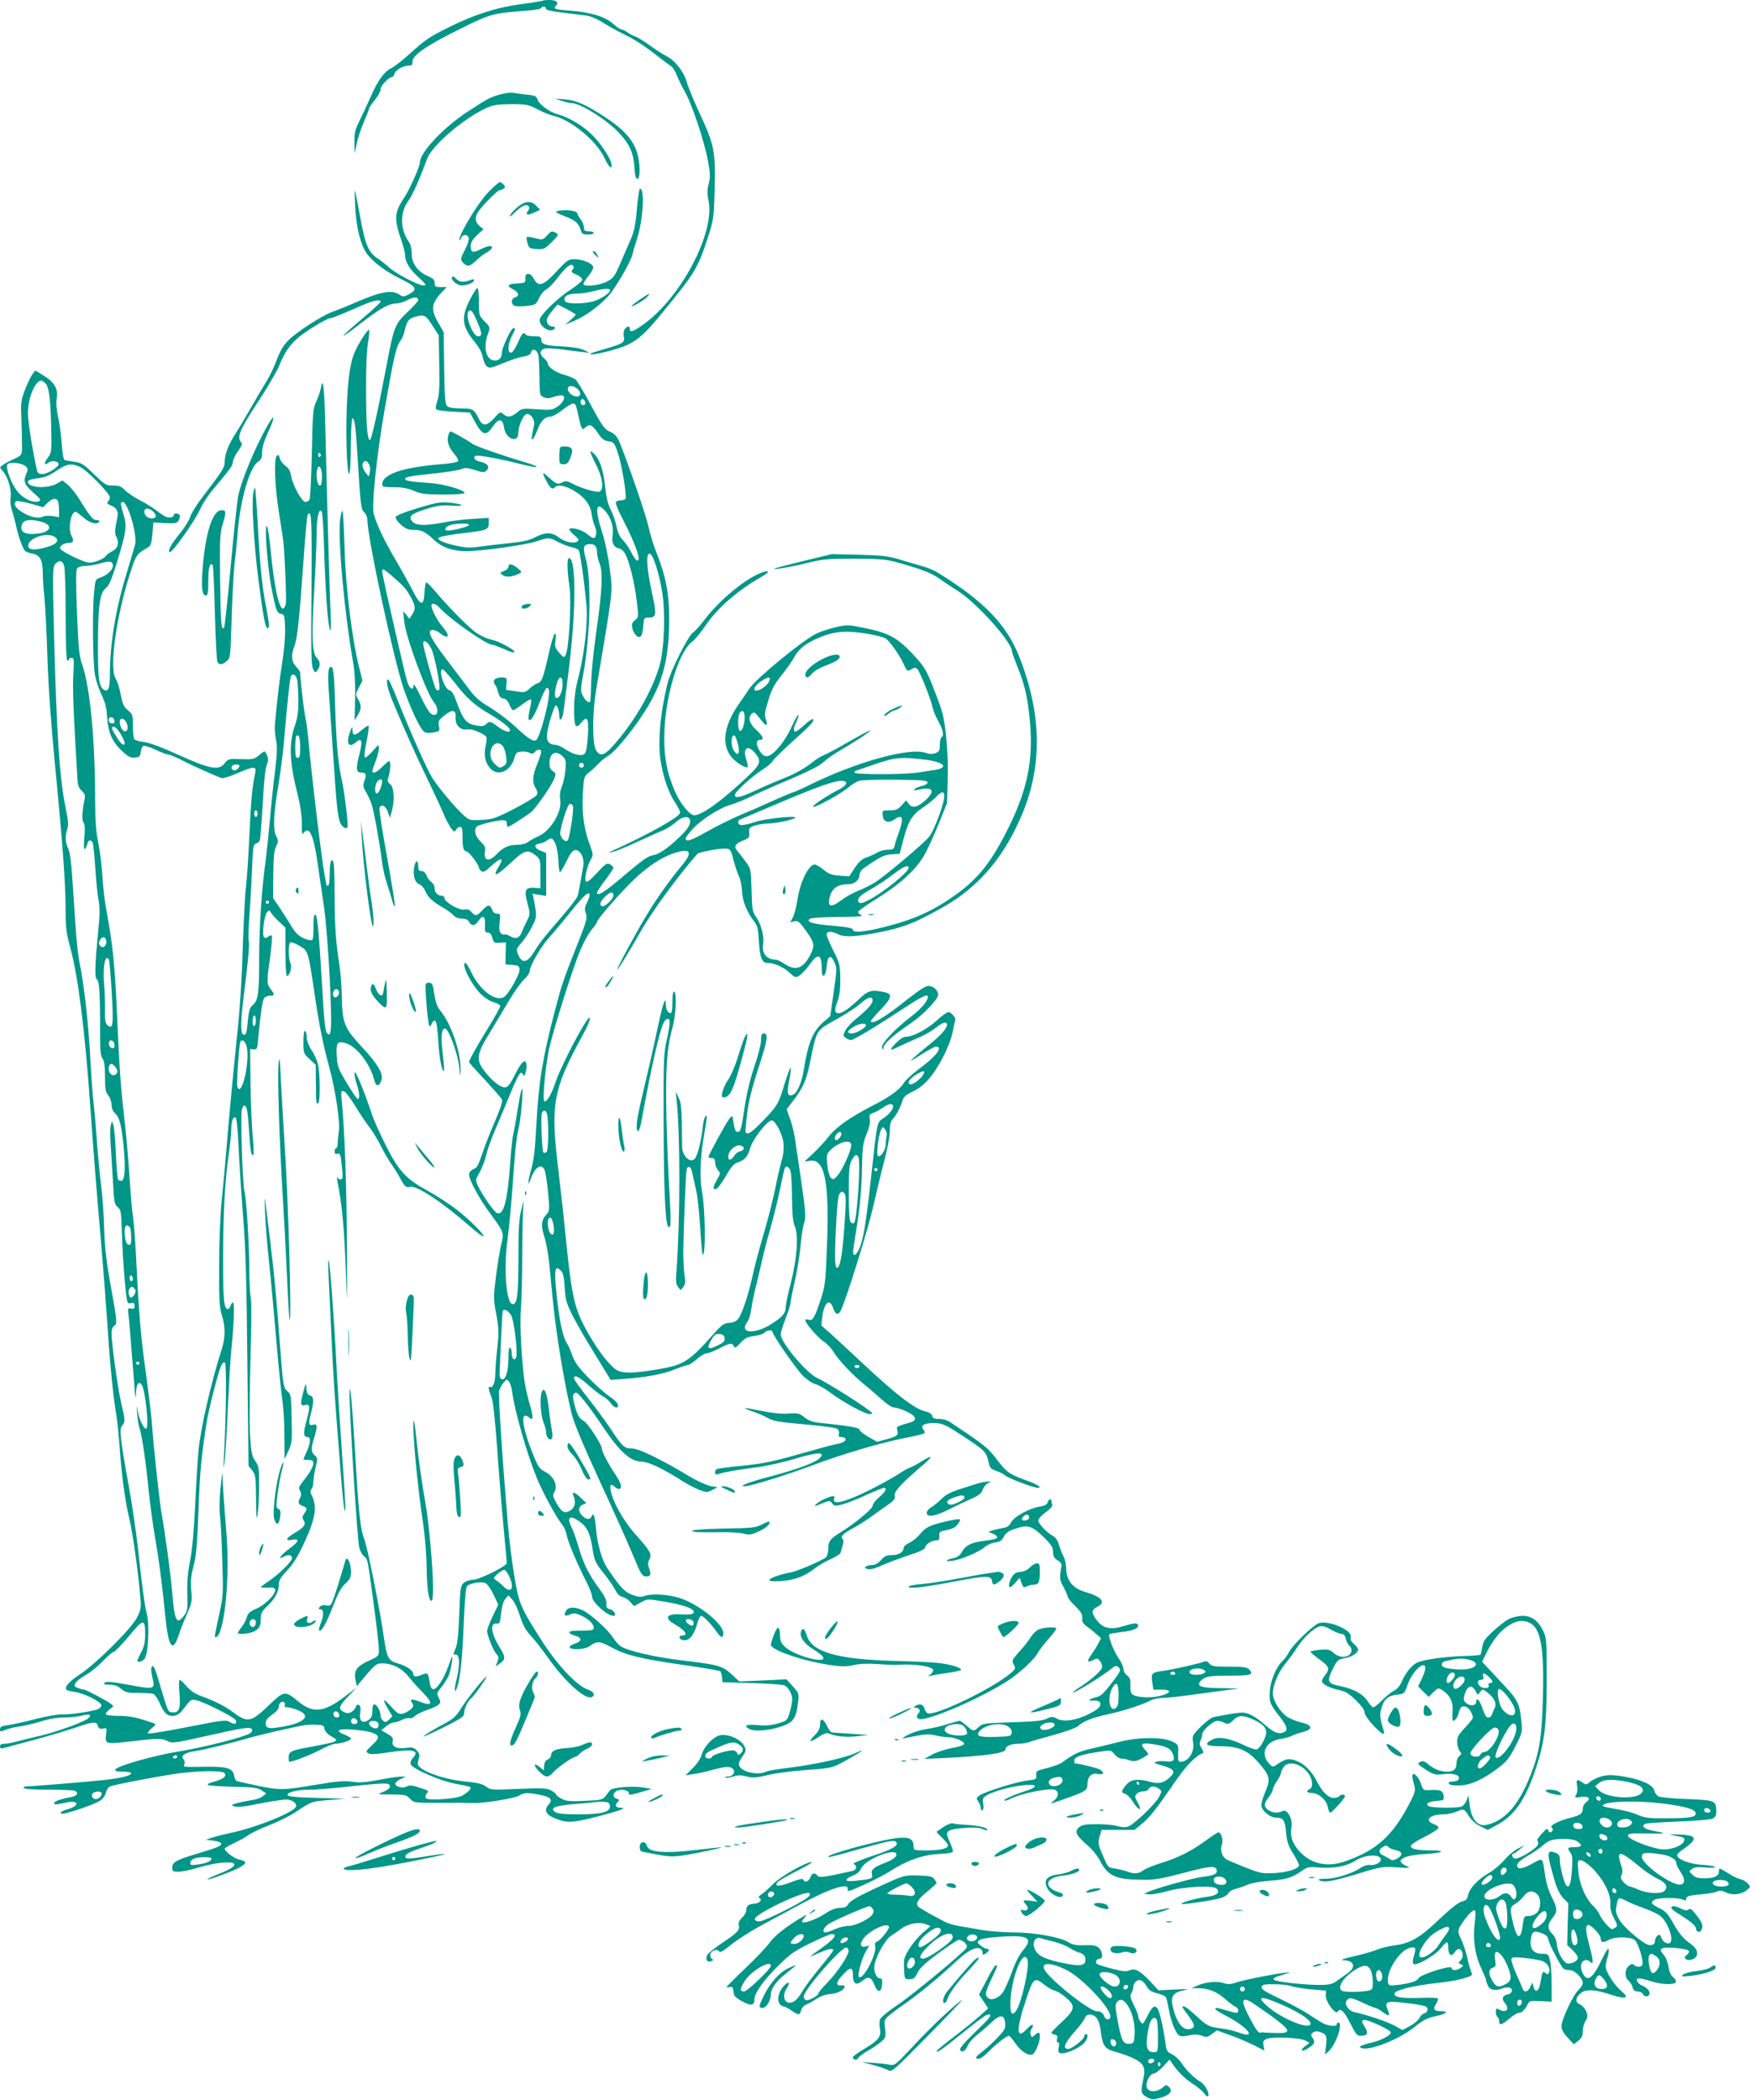<?xml version="1.0" standalone="no"?>
<!DOCTYPE svg PUBLIC "-//W3C//DTD SVG 20010904//EN"
 "http://www.w3.org/TR/2001/REC-SVG-20010904/DTD/svg10.dtd">
<svg version="1.0" xmlns="http://www.w3.org/2000/svg"
 width="1070pt" height="1280pt" viewBox="0 0 1070 1280"
 preserveAspectRatio="xMidYMid meet">
<g transform="translate(0,1280) scale(0.1,-0.1)"
fill="#009688" stroke="none">
<path d="M3309 12796 c-2 -2 -60 -12 -129 -21 -152 -20 -289 -64 -443 -141
-124 -62 -139 -72 -247 -169 -41 -37 -89 -74 -107 -82 -41 -20 -82 -78 -123
-173 -18 -41 -48 -105 -66 -142 -29 -58 -34 -77 -33 -135 l1 -68 13 61 c7 34
27 93 44 132 17 39 31 75 31 80 0 6 16 29 35 52 19 23 35 52 35 65 0 22 50 75
70 75 5 0 12 9 15 20 7 24 54 50 87 50 19 0 24 5 23 27 0 37 96 102 303 203
173 86 190 90 395 105 48 4 87 11 87 16 0 5 7 9 15 9 8 0 14 -6 13 -12 -2 -9
30 -16 102 -25 58 -7 124 -15 146 -18 24 -3 70 -23 105 -46 35 -22 98 -56 139
-76 41 -19 114 -66 162 -104 48 -37 96 -74 108 -81 11 -7 28 -33 37 -58 10
-25 32 -70 49 -100 41 -70 117 -297 140 -418 15 -80 15 -101 5 -142 -10 -38
-10 -62 -1 -103 40 -196 -167 -589 -395 -753 -66 -47 -85 -53 -85 -29 0 19
-14 19 -30 0 -7 -9 -10 -27 -7 -44 8 -38 -1 -45 -108 -76 -49 -14 -91 -28 -94
-30 -12 -12 48 -3 132 21 131 36 175 69 303 225 204 249 218 273 279 459 36
112 38 120 42 300 6 227 -2 268 -91 458 -35 76 -71 162 -79 192 -19 66 -72
132 -129 161 -22 11 -66 40 -99 64 -33 24 -70 47 -82 51 -12 4 -34 15 -49 25
-14 11 -32 19 -38 19 -7 0 -30 15 -51 34 -49 45 -136 71 -261 81 -97 7 -108
11 -87 32 18 18 0 33 -40 33 -21 0 -40 -2 -42 -4z"/>
<path d="M3052 12225 c-67 -19 -74 -23 -209 -111 -145 -97 -283 -245 -283
-304 0 -25 -62 -165 -96 -215 -61 -93 -63 -128 -14 -269 11 -33 20 -70 20 -83
0 -39 28 -85 83 -135 46 -42 49 -48 29 -48 -32 0 -169 72 -211 111 -19 17 -51
42 -72 56 -50 33 -72 83 -98 223 -43 230 -41 225 -36 105 4 -114 25 -214 56
-276 27 -54 109 -122 204 -170 118 -58 126 -72 64 -105 -28 -14 -33 -14 -54 0
-47 31 -112 19 -270 -49 -55 -24 -121 -50 -146 -59 -55 -20 -210 -120 -257
-167 -37 -37 -52 -63 -82 -141 -11 -30 -36 -81 -56 -114 -20 -32 -62 -104 -94
-159 -31 -55 -73 -126 -94 -158 -43 -68 -66 -126 -66 -172 0 -35 -14 -56 -133
-212 -37 -48 -72 -104 -77 -123 -5 -19 -34 -66 -64 -103 -53 -65 -73 -103 -63
-113 12 -12 155 189 190 267 13 30 48 83 78 118 104 123 119 144 119 166 0 12
14 41 31 65 22 30 28 45 20 53 -29 29 -11 74 98 241 60 91 119 192 132 224 30
75 58 119 105 163 44 42 185 129 208 129 8 0 71 25 139 55 119 53 167 66 167
45 0 -5 -52 -53 -115 -106 -64 -53 -114 -99 -111 -101 2 -2 50 32 107 77 115
89 170 120 215 120 16 0 47 9 68 21 38 20 66 20 66 -1 0 -6 -29 -38 -65 -72
-76 -72 -83 -89 -125 -309 -58 -307 -96 -474 -105 -472 -16 4 -23 96 -23 313
-1 121 4 237 12 283 7 42 9 77 6 77 -9 0 -51 -62 -79 -119 -34 -65 -50 -168
-57 -361 -7 -188 3 -429 17 -395 4 11 8 91 8 178 1 87 5 157 10 157 13 0 20
-51 31 -235 18 -296 21 -319 41 -338 11 -10 19 -31 19 -47 0 -107 160 -849
221 -1028 43 -123 98 -240 123 -261 10 -9 29 -11 57 -6 40 7 41 8 35 39 -6 29
-2 36 34 65 50 40 72 35 68 -15 -3 -45 31 -79 73 -70 24 4 87 -20 113 -44 5
-5 3 -29 -3 -57 -13 -56 -3 -104 31 -140 44 -47 121 -14 143 63 9 34 15 39 42
42 18 2 41 -1 51 -7 15 -8 23 -7 32 4 15 19 40 20 40 2 0 -8 -11 -41 -25 -75
-29 -71 -31 -113 -9 -147 11 -17 13 -29 6 -42 -6 -10 -67 -47 -136 -83 -116
-59 -132 -65 -200 -68 -70 -4 -74 -3 -109 28 -46 40 -155 170 -191 227 -32 51
-133 278 -206 461 -29 73 -56 135 -61 138 -20 12 -7 -55 25 -131 83 -197 129
-301 203 -455 44 -91 92 -194 107 -230 15 -36 36 -76 47 -90 18 -23 20 -24 30
-7 5 9 17 17 24 17 12 0 15 -14 15 -59 0 -68 6 -91 25 -91 13 0 75 -82 75 -99
0 -5 6 -14 14 -21 12 -9 23 -4 59 29 63 59 84 56 46 -5 -39 -64 -13 -56 68 20
89 84 110 91 158 52 29 -23 30 -26 30 -113 l0 -88 -36 3 c-56 4 -65 -14 -43
-94 17 -65 17 -67 -3 -107 -12 -23 -26 -55 -32 -70 -14 -36 -37 -44 -71 -24
-15 9 -30 14 -33 10 -4 -3 -13 0 -22 7 -11 10 -13 25 -9 66 6 51 5 54 -15 54
-14 0 -25 9 -31 25 -12 33 -26 32 -60 -5 -33 -35 -41 -37 -65 -10 -13 15 -27
19 -44 15 -31 -6 -121 46 -121 70 0 8 -8 15 -18 15 -24 0 -42 19 -42 46 0 13
-9 29 -20 37 -10 7 -24 25 -29 40 -7 17 -18 27 -31 27 -16 0 -20 7 -20 30 0
40 -16 38 -24 -3 -10 -52 3 -97 30 -107 13 -5 30 -24 37 -42 17 -39 45 -65
107 -100 25 -14 54 -35 64 -47 12 -13 31 -21 52 -21 23 0 37 -6 44 -20 15 -27
36 -25 56 5 27 41 44 32 41 -22 -2 -41 1 -48 17 -48 14 0 22 -10 28 -32 8 -30
11 -32 46 -30 l37 2 -2 -67 -1 -67 41 -3 c35 -3 43 -7 45 -26 4 -27 -69 -157
-97 -171 -51 -28 -146 44 -196 149 -16 33 -32 60 -37 60 -30 0 33 -129 92
-188 25 -25 58 -46 81 -52 21 -6 39 -16 39 -23 0 -7 -34 -69 -76 -137 -73
-119 -114 -193 -114 -205 0 -3 43 -51 96 -107 52 -57 99 -110 104 -119 6 -10
-6 -48 -36 -120 -25 -57 -58 -140 -74 -184 -39 -113 -39 -111 -66 -123 -14 -7
-24 -20 -24 -32 0 -33 63 -149 130 -239 83 -113 84 -116 66 -187 -8 -32 -22
-120 -32 -194 -16 -128 -16 -139 2 -233 16 -87 16 -112 6 -206 -7 -59 -12
-128 -12 -155 0 -51 -15 -90 -31 -81 -14 9 -11 -18 7 -60 10 -25 21 -124 35
-309 10 -149 28 -367 39 -483 11 -117 20 -217 20 -222 0 -17 -168 -101 -204
-101 -18 0 -44 -8 -57 -18 -21 -18 -23 -28 -29 -193 -5 -128 -11 -184 -23
-210 -15 -34 -15 -37 1 -35 25 2 27 -61 7 -146 -18 -72 -15 -102 4 -48 18 53
31 186 39 398 5 120 13 207 19 213 19 19 92 30 114 18 11 -6 33 -38 49 -71
l28 -60 -34 -71 c-19 -39 -34 -79 -34 -89 0 -27 37 -118 56 -140 15 -16 16
-24 7 -48 l-11 -29 29 21 c32 24 32 38 -6 98 -51 83 -59 147 -18 143 19 -2 22
4 28 63 5 41 14 73 26 87 l19 22 25 -28 c13 -15 34 -60 46 -100 17 -53 33 -83
64 -117 23 -25 71 -85 106 -135 100 -143 225 -256 265 -241 26 10 15 34 -21
46 -66 22 -185 147 -281 297 -132 207 -140 225 -169 401 -14 84 -32 228 -39
320 -32 372 -59 779 -53 804 4 14 16 36 27 49 19 23 21 23 34 6 7 -9 17 -41
20 -70 15 -112 90 -373 149 -517 34 -84 119 -241 154 -283 12 -15 25 -44 28
-65 7 -39 63 -173 120 -284 19 -37 35 -78 35 -91 0 -34 92 -117 130 -117 22 0
5 34 -20 40 -20 5 -25 12 -23 35 2 21 -11 47 -46 94 -63 86 -95 151 -125 255
-14 47 -32 99 -41 115 -31 62 -13 78 45 38 47 -31 67 -70 81 -157 13 -87 17
-95 75 -167 24 -30 53 -72 64 -93 14 -27 29 -42 48 -46 15 -4 36 -18 47 -31
l20 -24 41 22 c41 23 41 23 141 6 113 -18 183 -42 183 -63 0 -15 -20 -18 -82
-15 -83 5 -101 -22 -38 -58 67 -38 90 -71 49 -71 -24 0 -21 -23 5 -28 34 -7
65 26 83 88 9 33 21 60 28 60 13 0 62 -51 94 -97 27 -39 41 -42 41 -8 0 54
-142 170 -258 211 -72 25 -180 32 -226 14 -20 -7 -38 -5 -74 9 -46 18 -70 44
-152 166 -30 45 -59 146 -66 236 -7 78 -16 104 -28 74 -8 -21 -32 -19 -56 5
-26 26 -25 55 2 67 l23 10 -32 31 c-35 35 -60 43 -47 15 17 -39 10 -74 -19
-91 -35 -21 -53 -11 -86 48 -19 35 -22 46 -13 61 26 41 0 99 -56 128 -35 18
-42 29 -81 128 -47 118 -64 213 -39 213 8 0 19 -5 26 -12 23 -23 25 3 4 74
-12 40 -26 99 -31 131 -19 107 -34 369 -25 457 4 47 8 200 8 340 1 140 4 275
8 300 5 28 0 19 -11 -25 -16 -59 -20 -108 -20 -302 -1 -231 -7 -283 -35 -283
-39 0 -56 210 -32 390 9 69 21 193 27 275 21 292 26 341 42 410 17 79 31 280
16 230 -5 -16 -16 -75 -25 -130 -8 -55 -19 -116 -24 -135 -5 -19 -14 -99 -19
-177 -17 -236 -40 -324 -81 -308 -17 6 -90 111 -116 166 -16 35 -16 37 9 80
14 24 33 73 42 109 8 36 32 101 51 145 19 44 60 142 91 218 34 84 60 137 69
137 8 0 14 -6 14 -12 0 -9 4 -8 10 2 5 8 10 30 10 48 0 56 -27 38 -68 -45 -28
-57 -44 -79 -60 -81 -27 -4 -74 31 -123 92 -59 74 -56 106 28 242 36 60 90
150 120 200 29 50 69 105 88 123 19 17 35 41 35 52 0 30 67 147 114 199 23 25
76 88 118 140 90 113 123 146 132 131 4 -6 -2 -28 -13 -49 -17 -33 -18 -45 -9
-70 10 -27 5 -47 -59 -208 -79 -199 -89 -229 -132 -394 -74 -286 -97 -427
-111 -690 -6 -129 -15 -208 -29 -260 -24 -86 -26 -124 -5 -66 25 70 63 96 83
57 6 -10 16 -71 22 -135 11 -113 10 -118 -9 -139 -32 -34 -35 -68 -14 -133 11
-32 25 -108 31 -169 6 -60 15 -157 21 -215 21 -216 72 -523 115 -696 16 -63
69 -189 175 -420 84 -181 172 -378 197 -439 51 -123 58 -135 84 -135 26 0 30
13 17 48 -9 24 -9 36 1 55 17 32 8 50 -85 154 -74 83 -139 200 -151 270 -6 36
2 41 28 17 10 -9 23 -13 29 -9 14 9 4 40 -31 91 -38 56 -79 134 -79 151 0 26
-85 157 -112 172 -29 17 -40 37 -58 109 -11 44 -7 62 14 62 13 0 84 -91 165
-212 97 -146 166 -208 232 -208 41 0 132 -43 244 -115 33 -21 82 -47 108 -57
45 -17 49 -17 80 -1 l32 17 -43 7 c-23 5 -80 30 -125 57 -178 107 -312 172
-354 172 -47 0 -57 9 -137 130 -32 47 -93 130 -137 185 -43 55 -79 105 -79
112 0 26 29 12 89 -42 34 -30 74 -61 90 -69 15 -8 36 -26 45 -40 19 -30 49
-35 44 -9 -2 10 -24 32 -50 49 -26 17 -84 68 -129 114 -62 64 -86 97 -99 136
-10 29 -25 63 -34 76 -25 38 -45 134 -62 292 -16 159 -12 185 24 152 15 -13
20 -36 25 -103 4 -74 10 -96 45 -167 23 -44 69 -127 104 -183 35 -57 78 -128
97 -159 l34 -56 91 7 c133 10 232 29 305 59 36 14 70 26 78 26 7 0 30 16 52
35 21 19 48 35 59 35 11 0 46 14 77 30 65 34 80 37 89 13 6 -13 12 -10 40 20
26 29 42 37 84 43 28 3 57 13 63 20 13 16 49 19 49 5 0 -19 142 -223 184 -266
24 -24 59 -48 78 -53 19 -5 58 -27 87 -49 76 -58 214 -133 242 -133 24 1 24 1
-6 25 -52 41 -268 176 -308 192 -65 27 -227 218 -227 269 0 12 14 56 30 97 16
42 30 84 30 95 0 11 11 67 24 124 14 57 30 154 36 216 6 62 15 124 20 138 15
38 13 73 -15 264 -14 96 -30 207 -36 245 -5 39 -19 98 -31 131 l-22 62 41 53
c60 79 80 125 102 235 41 199 36 191 153 256 57 31 124 74 150 97 50 44 78 52
78 22 0 -21 -33 -57 -103 -114 -26 -21 -54 -52 -63 -69 -15 -30 -15 -32 2 -45
10 -7 24 -13 32 -13 17 0 157 84 329 198 82 54 130 79 136 73 17 -17 -26 -73
-98 -128 -100 -76 -186 -168 -177 -190 6 -16 7 -15 10 5 4 23 60 73 166 145
75 51 166 146 166 173 0 27 -30 54 -61 54 -15 0 -59 -29 -119 -76 -143 -115
-230 -167 -230 -137 0 3 27 35 61 70 66 69 72 94 24 104 -82 18 -102 12 -161
-45 -70 -67 -119 -95 -136 -78 -9 9 -8 23 7 64 14 38 19 78 18 142 -1 83 -3
94 -42 170 -22 45 -41 89 -41 99 0 22 31 22 72 1 37 -19 116 -14 265 16 119
25 183 48 296 108 132 69 201 117 286 197 113 107 204 246 276 419 121 293
115 609 -20 951 -77 196 -214 339 -494 512 -20 13 -58 30 -86 38 -27 8 -90 26
-140 41 -79 25 -111 28 -257 32 l-167 4 -173 -42 c-95 -23 -175 -44 -177 -46
-10 -9 101 9 199 34 93 23 125 26 285 26 139 0 195 -4 245 -17 160 -43 228
-69 277 -104 29 -21 78 -54 109 -73 115 -70 334 -314 334 -371 0 -6 16 -50 35
-98 45 -111 62 -190 75 -335 20 -228 -16 -406 -126 -631 -105 -214 -187 -319
-325 -418 -140 -100 -253 -151 -433 -197 -128 -32 -196 -38 -196 -17 0 9 -35
16 -126 24 -124 10 -165 24 -134 43 8 5 87 10 175 10 110 1 153 4 137 11 -13
5 -22 15 -20 21 3 7 52 42 111 78 138 85 235 172 287 258 22 37 63 126 92 197
l52 130 4 138 c5 150 -11 340 -35 420 -8 29 -35 101 -59 161 -39 97 -52 117
-120 190 -94 99 -147 128 -290 157 -107 22 -109 22 -184 4 -41 -10 -92 -27
-112 -37 -86 -42 -369 -275 -410 -337 -13 -20 -43 -64 -67 -98 -92 -135 -104
-251 -34 -326 31 -32 82 -62 91 -53 3 3 -1 24 -8 45 -23 71 8 95 54 40 38 -44
33 -66 -26 -124 -162 -156 -296 -255 -345 -255 -29 0 -90 77 -122 155 -44 105
-61 191 -61 315 0 236 84 525 171 589 16 12 51 54 78 94 75 111 196 216 346
302 59 34 45 45 -21 16 -101 -45 -250 -173 -333 -285 -23 -31 -53 -63 -66 -72
-29 -19 -137 -234 -155 -309 -45 -184 -61 -365 -41 -480 17 -101 48 -188 87
-247 19 -28 33 -57 30 -65 -11 -28 -197 -132 -416 -231 -24 -11 -24 -11 5 -5
17 3 84 30 150 61 66 30 138 63 161 72 23 10 57 32 77 50 75 66 120 10 50 -62
-78 -82 -149 -135 -190 -141 -32 -5 -66 -30 -174 -121 -121 -104 -169 -134
-169 -107 0 6 23 40 50 76 28 36 50 70 50 75 0 5 -9 14 -21 21 -19 10 -27 4
-80 -53 -46 -49 -61 -60 -68 -49 -10 15 12 102 34 137 12 19 11 28 -4 70 -40
104 -54 201 -48 318 6 106 7 112 34 134 15 12 31 26 35 30 34 36 58 57 88 76
49 30 171 183 241 301 94 158 129 302 129 535 0 151 -21 260 -79 405 -16 38
-38 111 -49 161 -19 81 -133 410 -179 518 -12 26 -28 43 -49 52 -39 16 -52 35
-133 186 -35 64 -71 124 -81 133 -10 9 -41 22 -70 30 -52 14 -100 47 -100 70
0 6 -11 21 -25 33 -27 23 -25 48 5 57 10 3 54 1 97 -4 43 -6 101 -13 128 -16
l50 -6 -35 17 c-22 11 -70 19 -130 22 -105 5 -130 13 -130 42 0 17 -7 20 -44
20 -25 0 -48 5 -51 10 -12 20 -23 9 -48 -50 -16 -36 -33 -60 -42 -60 -22 0
-19 52 5 100 23 44 24 50 11 50 -15 0 -71 -120 -71 -150 0 -35 -23 -54 -55
-46 -44 11 -58 83 -30 161 14 40 14 40 -20 75 -34 35 -35 38 -35 117 0 45 -4
84 -8 87 -4 3 -25 -28 -45 -67 -57 -111 -52 -165 26 -260 29 -35 46 -68 50
-94 4 -22 15 -47 24 -55 17 -15 25 -13 98 17 44 19 100 37 124 41 31 5 45 12
49 26 6 26 35 18 43 -12 4 -14 7 -76 8 -138 1 -109 2 -113 25 -123 18 -9 33
-8 57 0 17 6 41 11 51 11 31 0 18 -41 -22 -68 -33 -22 -41 -23 -126 -17 -87 6
-92 6 -121 -19 -36 -30 -59 -33 -85 -10 -17 16 -20 14 -56 -26 -46 -49 -70
-50 -93 -3 -29 59 -36 63 -108 63 -38 0 -74 5 -83 13 -14 10 -17 43 -20 232
l-3 220 -32 56 c-48 82 -44 119 20 187 l31 32 -37 0 c-33 0 -37 3 -37 25 0 19
-9 28 -44 43 -61 28 -96 76 -96 136 0 31 -7 58 -19 74 -52 75 -53 176 -3 245
28 39 70 134 116 259 30 81 222 246 362 310 40 18 67 22 150 23 93 0 104 -2
160 -31 33 -17 75 -35 94 -39 110 -24 267 -153 316 -259 27 -59 51 -77 40 -28
-10 38 -69 125 -118 172 -54 53 -144 107 -204 122 -54 14 -118 61 -128 94 -5
18 -17 23 -64 27 -31 3 -68 8 -82 11 -14 3 -49 -1 -78 -9z m-141 -1389 c29
-69 30 -86 3 -86 -30 0 -78 120 -59 150 13 21 27 4 56 -64z m-276 -18 l40 -62
3 -178 c3 -140 0 -188 -12 -223 -11 -34 -12 -47 -3 -52 7 -5 55 -10 107 -13
l95 -5 34 -62 c41 -75 65 -82 102 -28 41 59 63 58 73 -5 11 -68 86 -94 86 -29
0 40 28 106 48 114 25 9 55 -32 48 -67 -18 -84 -18 -91 -8 -84 6 3 18 28 28
54 19 54 46 82 79 82 12 0 45 18 73 40 27 22 57 40 65 40 17 0 18 -4 37 -90
16 -71 19 -74 41 -54 24 22 41 14 76 -38 22 -34 36 -44 63 -48 33 -5 36 -9 57
-71 24 -70 56 -265 47 -280 -3 -5 -16 -9 -29 -9 -13 0 -27 -5 -30 -11 -4 -6
16 -55 45 -110 81 -158 117 -267 79 -243 -5 3 -20 26 -33 52 -13 26 -36 58
-50 71 -16 16 -29 43 -37 80 -6 31 -22 78 -36 105 -17 33 -27 76 -33 135 -10
97 -31 165 -62 198 -38 41 -37 25 3 -53 43 -82 53 -159 24 -171 -19 -7 -116
22 -166 49 -29 16 -41 18 -57 9 -31 -16 -38 -14 -82 25 -45 41 -48 39 -20 -16
23 -45 37 -57 53 -41 19 19 60 12 114 -19 65 -37 103 -87 110 -142 3 -24 11
-58 20 -76 14 -33 10 -72 -9 -72 -5 0 -23 11 -39 25 -30 25 -94 43 -107 30 -4
-4 9 -20 28 -36 29 -25 32 -31 20 -40 -23 -15 -76 -3 -113 25 -43 33 -82 33
-144 1 -34 -18 -76 -28 -148 -35 -55 -6 -136 -15 -181 -21 -68 -10 -92 -9
-156 5 -41 9 -84 23 -94 31 -18 13 -18 14 6 23 14 5 75 15 135 22 144 17 155
21 155 61 l0 32 -97 -6 c-54 -3 -134 -13 -178 -22 -112 -21 -168 -20 -190 5
-28 31 -11 47 80 76 70 22 98 26 156 22 41 -3 67 -2 62 3 -5 5 -38 12 -74 15
-55 5 -81 0 -194 -34 -82 -25 -131 -45 -133 -54 -2 -9 13 -29 33 -47 27 -24
45 -31 76 -31 49 0 72 -11 124 -60 49 -47 115 -70 198 -70 93 0 362 38 428 60
74 25 78 25 134 -5 26 -13 62 -27 81 -31 18 -3 37 -11 42 -18 9 -10 34 -189
48 -341 8 -98 -12 -284 -47 -423 -22 -87 -29 -140 -29 -209 0 -103 10 -121 44
-78 37 47 47 26 40 -83 -4 -65 -11 -101 -21 -108 -19 -16 -69 -3 -117 29 -21
15 -49 27 -62 27 -39 0 -56 27 -48 74 10 61 44 166 53 166 10 0 21 -35 21 -68
0 -33 17 -19 24 20 3 18 20 150 37 293 41 342 41 639 1 653 -16 5 -16 -64 0
-174 13 -91 -3 -378 -23 -416 -10 -19 -12 -19 -40 13 -25 30 -28 39 -22 78 4
30 2 42 -5 37 -6 -3 -23 -59 -37 -124 -34 -149 -42 -170 -69 -178 -11 -3 -33
-18 -48 -32 -26 -24 -31 -25 -85 -16 l-58 9 3 38 c3 36 2 37 -33 37 -38 0 -55
-20 -37 -43 6 -6 14 -28 19 -47 7 -25 15 -36 32 -38 15 -2 28 -15 37 -38 8
-19 18 -34 23 -34 4 0 29 16 55 36 26 20 50 33 53 30 4 -3 0 -31 -7 -61 -7
-30 -10 -58 -6 -62 12 -12 33 21 66 105 34 87 46 103 56 78 14 -36 -54 -299
-79 -309 -20 -7 -48 11 -129 87 -41 37 -110 89 -153 115 -60 35 -89 61 -124
108 -25 33 -90 119 -143 189 -97 128 -118 174 -79 174 10 0 30 -9 44 -20 53
-42 64 -16 16 38 -31 35 -68 105 -69 130 0 20 25 14 51 -14 63 -69 284 -224
319 -224 8 0 39 -12 69 -25 30 -14 59 -24 65 -22 20 7 -85 66 -136 77 -29 6
-71 26 -98 45 -48 35 -173 162 -249 253 -24 28 -48 52 -52 52 -4 0 -9 -28 -11
-62 -4 -84 -23 -83 -67 2 -18 36 -68 126 -111 200 -73 126 -109 202 -131 275
-15 49 17 356 66 639 55 317 70 381 94 415 11 15 23 40 26 57 15 66 26 82 63
92 60 16 65 14 107 -50z m893 -396 c27 -36 -10 -54 -48 -24 -30 24 -21 57 12
47 13 -4 29 -14 36 -23z m40 -75 c2 -10 -3 -17 -12 -17 -10 0 -16 9 -16 21 0
24 23 21 28 -4z m-1318 -378 c7 -11 9 -33 5 -47 l-7 -27 -19 24 c-19 23 -25
52 -12 64 11 12 22 8 33 -14z m1444 -289 c32 -38 49 -99 41 -144 -8 -41 7 -73
37 -78 12 -2 30 -16 39 -33 25 -44 58 -175 71 -289 12 -97 12 -99 -11 -117
-18 -15 -21 -25 -16 -48 3 -16 14 -36 24 -45 25 -23 39 -4 43 59 3 47 5 50 30
50 51 1 53 13 23 151 -32 147 -38 239 -15 239 20 0 55 -105 76 -227 22 -127
15 -352 -15 -456 -47 -161 -160 -354 -293 -499 -46 -49 -70 -54 -94 -17 -23
35 -23 223 -1 359 110 656 103 597 84 751 -9 74 -29 169 -47 223 -46 143 -36
192 24 121z m-834 -79 c0 -13 -131 -44 -142 -33 -11 11 9 29 42 35 45 8 100 7
100 -2z m780 -165 c0 -19 7 -51 16 -72 21 -50 15 -172 -21 -419 -14 -99 -28
-229 -30 -290 -2 -60 -4 -116 -5 -122 0 -25 -26 -13 -44 21 -18 33 -18 37 3
153 41 233 47 573 11 693 -16 56 -13 78 13 82 37 7 57 -9 57 -46z m-1256 -142
c81 -70 88 -78 117 -128 33 -59 35 -77 12 -112 l-17 -26 -19 24 -19 23 6 -60
c7 -90 138 -445 181 -495 23 -26 29 -69 11 -76 -25 -10 -44 12 -91 110 -28 58
-44 83 -44 68 -1 -35 -24 -22 -38 22 -12 34 -140 595 -151 659 -6 36 2 34 52
-9z m2908 -358 c48 -8 97 -21 109 -29 26 -19 82 -98 108 -154 22 -48 23 -48
51 -31 16 10 22 10 34 -2 16 -18 81 -180 91 -230 4 -19 20 -59 36 -87 30 -54
36 -87 19 -98 -5 -3 -10 -24 -10 -46 0 -34 -4 -41 -26 -50 -19 -7 -38 -6 -62
2 -99 33 -415 -54 -698 -192 -55 -27 -104 -49 -109 -49 -4 0 -48 -19 -99 -41
-50 -23 -140 -63 -201 -88 -60 -25 -161 -74 -222 -109 -101 -57 -133 -67 -133
-43 0 4 16 26 36 50 50 58 167 135 238 155 33 10 87 32 120 48 34 17 139 64
234 104 116 49 186 84 211 107 21 19 60 47 87 63 91 52 205 126 200 131 -2 2
-57 -26 -123 -64 -65 -38 -134 -75 -153 -83 -19 -7 -49 -25 -67 -39 -52 -43
-114 -78 -193 -109 -41 -16 -115 -48 -164 -71 -93 -43 -126 -50 -126 -27 0 18
100 110 167 153 29 18 57 42 63 53 6 11 61 65 123 121 62 55 116 107 120 116
18 31 -5 24 -48 -16 -24 -22 -49 -41 -55 -41 -15 0 -12 27 6 61 8 17 14 35 12
41 -2 6 -21 -27 -42 -73 -41 -93 -115 -179 -152 -179 -15 0 -30 12 -44 35 -23
37 -21 65 5 65 26 0 17 23 -25 61 -42 39 -52 76 -26 99 16 12 16 12 65 -50 24
-31 34 -23 20 16 -9 24 -7 44 15 114 20 68 37 99 82 155 31 39 64 86 74 105
31 60 87 100 190 137 76 26 140 29 262 9z m-2663 -89 c23 -47 60 -242 48 -253
-4 -4 -12 -3 -18 3 -10 10 -79 255 -79 281 0 28 30 9 49 -31z m145 -211 c73
-94 121 -136 213 -190 69 -40 123 -83 123 -97 0 -18 -36 -8 -74 21 -45 34 -52
36 -73 15 -11 -11 -25 -14 -51 -9 -72 12 -87 31 -136 165 -10 29 -24 49 -37
52 -31 8 -69 127 -40 127 5 0 39 -38 75 -84z m656 -9 c0 -47 -26 -95 -42 -79
-15 15 10 122 28 122 10 0 14 -12 14 -43z m1258 17 c-11 -24 -54 -54 -78 -54
-23 0 -8 31 27 55 50 33 66 33 51 -1z m-148 -219 c0 -43 -17 -88 -30 -80 -14
9 -13 98 2 113 17 17 28 5 28 -33z m-41 -161 c14 -55 2 -78 -23 -43 -23 34
-20 109 4 94 4 -3 13 -26 19 -51z m-1436 -9 c8 -7 18 -35 22 -61 6 -40 4 -50
-11 -61 -25 -18 -31 -17 -59 12 -17 16 -25 35 -25 59 0 55 41 84 73 51z m368
-66 c19 -19 21 -29 16 -85 -3 -34 -13 -79 -22 -100 -10 -26 -14 -52 -9 -80 11
-76 -62 -194 -140 -225 -17 -7 -42 -21 -55 -31 -15 -11 -41 -18 -68 -18 -51 0
-87 -16 -127 -59 -47 -49 -80 -38 -69 22 4 21 -2 33 -27 57 -33 31 -43 71 -23
91 12 12 117 38 156 39 20 0 27 -5 27 -20 0 -11 3 -20 8 -20 7 0 77 44 136 86
29 21 129 164 146 210 10 25 9 31 -9 43 -15 9 -21 24 -21 50 0 61 40 81 81 40z
m2209 -20 c117 -14 149 -49 58 -63 -24 -3 -68 -10 -98 -15 -76 -13 -390 -14
-390 -1 0 6 1 10 3 10 1 0 54 18 117 40 126 44 166 47 310 29z m-2080 -34 c0
-8 -7 -15 -15 -15 -8 0 -15 7 -15 15 0 8 7 15 15 15 8 0 15 -7 15 -15z m2095
-105 c0 -8 -14 -17 -33 -21 -19 -4 -39 -12 -45 -19 -9 -9 -4 -10 23 -4 87 19
105 -5 45 -62 -49 -45 -83 -54 -104 -25 l-17 22 -27 -31 c-23 -25 -35 -30 -73
-30 -45 0 -45 0 -42 -32 4 -39 34 -49 70 -24 51 36 60 12 29 -76 -11 -29 -22
-65 -26 -80 -5 -25 -10 -28 -43 -28 -20 0 -51 -8 -67 -19 -17 -10 -46 -23 -65
-29 -25 -9 -45 -27 -69 -63 l-33 -51 -59 4 c-47 3 -66 10 -98 36 -22 18 -46
32 -54 32 -37 0 -91 -112 -105 -216 -6 -39 -18 -86 -27 -104 l-17 -33 25 7
c22 5 31 -2 71 -58 52 -73 55 -90 26 -147 -43 -84 -90 -100 -158 -54 -20 14
-44 25 -54 25 -54 0 -86 41 -75 95 7 42 -11 117 -40 160 -26 37 -28 48 -31
169 -4 129 -4 130 -37 175 -19 26 -41 54 -50 64 -23 26 -13 44 35 63 37 15 41
20 38 48 -3 27 1 32 32 43 19 6 55 12 80 13 49 0 157 23 168 35 14 15 -174 -4
-238 -24 -36 -12 -75 -21 -87 -21 -27 0 -31 28 -5 37 9 3 109 46 222 94 231
98 344 139 389 139 45 0 39 -25 -11 -51 -76 -39 -172 -103 -160 -107 16 -5
175 82 217 120 19 16 47 33 62 38 15 5 116 8 223 7 163 -2 195 -4 195 -17z
m100 -102 c-10 -57 -59 -185 -87 -225 -27 -38 -281 -252 -341 -287 -23 -14
-67 -35 -97 -47 -30 -12 -75 -37 -99 -56 -68 -51 -91 -42 -69 28 13 46 50 69
109 69 39 0 69 25 69 56 0 13 10 30 23 39 102 72 127 84 173 87 l49 3 21 80
c29 115 55 158 116 199 29 19 66 48 82 65 43 45 59 41 51 -11z m-2262 -42 c7
-19 -20 -197 -32 -209 -13 -13 -37 7 -45 37 -5 19 32 148 51 178 7 12 20 9 26
-6z m-108 -226 c8 -16 17 -61 19 -100 1 -39 6 -73 9 -76 3 -4 21 25 39 62 24
51 39 70 55 72 29 4 57 -48 50 -92 -5 -33 -26 -148 -33 -181 -4 -20 -47 -74
-169 -215 -36 -41 -79 -98 -95 -127 -42 -71 -75 -80 -99 -27 -16 36 -15 40 22
81 18 21 46 64 61 95 30 59 30 60 10 167 l-7 33 42 -7 41 -7 0 131 0 131 -36
15 c-39 16 -41 38 -3 43 13 2 32 10 43 18 28 20 33 18 51 -16z m1087 -103 c10
-38 25 -82 33 -98 9 -16 17 -58 19 -92 3 -63 31 -130 77 -188 17 -22 22 -45
26 -120 6 -96 19 -129 52 -129 40 0 96 -24 132 -57 38 -34 40 -35 64 -19 14 9
42 39 61 66 52 73 74 65 74 -27 0 -64 24 -51 30 17 6 65 24 74 47 25 16 -34
16 -42 -4 -182 l-21 -147 -46 -40 c-61 -55 -90 -126 -116 -290 -12 -76 -40
-140 -66 -150 -33 -13 -39 10 -22 89 8 41 12 75 8 75 -4 0 -19 -42 -35 -92
-37 -125 -46 -141 -133 -230 -71 -73 -94 -89 -106 -70 -2 4 2 54 9 112 9 74
29 157 70 282 56 173 61 208 30 208 -11 0 -15 -11 -15 -42 0 -23 -18 -94 -40
-157 -25 -73 -47 -165 -60 -249 -21 -144 -24 -152 -45 -152 -12 0 -19 22 -28
90 -2 10 -10 4 -24 -15 -26 -38 -123 -215 -123 -227 0 -4 9 -8 20 -8 15 0 20
-7 20 -27 0 -14 8 -35 17 -46 17 -18 16 -21 -5 -57 -26 -46 -28 -63 -6 -58 9
2 35 37 59 78 31 55 49 76 71 83 45 15 63 36 79 92 16 54 104 165 130 165 22
0 65 -83 72 -137 3 -33 0 -69 -11 -106 -9 -32 -28 -112 -41 -180 -14 -67 -45
-189 -70 -272 -24 -82 -54 -193 -65 -245 -25 -117 -65 -237 -88 -268 -13 -17
-30 -24 -55 -26 -32 -1 -45 -10 -99 -71 -142 -160 -178 -184 -319 -209 -152
-27 -223 -30 -263 -11 -41 20 -112 109 -177 222 -87 153 -102 216 -139 583
-11 113 -32 302 -46 420 -49 401 -33 487 150 823 51 92 59 143 11 67 -54 -85
-155 -287 -176 -351 -25 -78 -58 -134 -71 -121 -11 11 7 204 28 310 22 107
148 508 193 612 21 49 53 106 70 125 17 20 31 40 31 45 0 16 145 182 227 260
88 84 171 137 251 162 93 29 107 3 40 -77 -80 -97 -160 -210 -222 -314 -75
-127 -179 -321 -172 -321 5 0 73 110 141 230 70 124 226 337 347 475 10 11
133 34 173 32 28 -2 31 -6 47 -70z m1068 -48 c0 -25 -159 -153 -244 -196 -35
-18 -51 -22 -59 -14 -18 18 4 43 74 81 35 20 95 59 132 88 66 51 97 64 97 41z
m-1800 -168 c0 -22 -57 -74 -71 -65 -16 9 -10 27 18 56 31 32 53 36 53 9z
m1540 -791 c0 -15 -61 -50 -87 -50 -33 0 -28 17 10 40 34 21 77 27 77 10z
m-1946 -537 c12 -40 11 -222 -1 -234 -7 -7 -16 -9 -20 -5 -9 9 -17 221 -9 241
7 20 24 19 30 -2z m1201 -213 c0 -8 -10 -16 -22 -18 -12 -2 -29 -14 -37 -28
-19 -29 -36 -31 -36 -5 0 33 39 72 69 69 15 -2 26 -9 26 -18z m286 -146 c4
-16 7 -88 8 -160 1 -97 5 -142 17 -170 24 -56 13 -198 -25 -347 -17 -65 -31
-131 -31 -147 0 -37 -23 -62 -95 -106 -70 -43 -147 -53 -153 -21 -2 10 4 27
13 37 9 10 20 44 25 76 4 33 15 86 23 119 9 33 25 103 37 155 11 52 36 149 55
215 19 66 46 175 60 243 14 68 27 128 31 133 10 17 29 3 35 -27z m-1446 -324
c8 -49 -2 -71 -22 -45 -13 19 -18 77 -7 88 12 12 22 -3 29 -43z m-259 -547
c18 -29 42 -227 31 -257 -10 -25 -27 -10 -27 24 0 16 -4 32 -10 35 -6 4 -10
-17 -10 -57 0 -84 -16 -140 -38 -136 -12 3 -17 13 -16 38 6 157 16 367 19 377
6 18 31 6 51 -24z m1302 -140 c3 -17 -6 -27 -37 -42 -66 -34 -78 -23 -41 37
16 27 26 33 48 30 19 -2 28 -9 30 -25z m-1310 -1460 c30 -70 5 -100 -42 -50
-12 12 -31 27 -42 34 -18 12 -18 13 9 38 15 14 34 25 41 25 8 0 23 -21 34 -47z
m1119 -268 c3 -9 2 -19 -1 -23 -8 -8 -38 10 -44 26 -6 18 38 14 45 -3z"/>
<path d="M2736 10154 c-14 -37 -5 -73 29 -115 24 -28 33 -45 26 -52 -5 -5 -56
-14 -113 -18 -224 -18 -348 -61 -348 -121 0 -16 9 -18 71 -18 50 0 85 -6 122
-22 43 -19 70 -22 179 -23 77 0 129 4 130 10 5 17 -131 56 -216 61 -108 7
-146 13 -146 24 0 13 26 18 180 34 74 8 147 20 162 26 22 10 36 9 83 -5 52
-17 57 -17 72 -2 21 20 5 43 -38 52 -32 7 -46 22 -33 35 10 10 146 -15 283
-50 114 -29 127 -19 16 14 -141 42 -299 97 -315 111 -18 14 -125 75 -133 75
-3 0 -8 -7 -11 -16z"/>
<path d="M3417 10074 c-4 -4 -7 -29 -7 -56 0 -45 2 -48 26 -48 19 0 28 8 40
36 21 49 15 68 -21 72 -17 2 -34 0 -38 -4z"/>
<path d="M3100 9345 c0 -9 -12 -20 -27 -26 -27 -10 -27 -11 -8 -25 20 -15 61
-11 99 9 19 9 19 11 -8 33 -31 27 -56 31 -56 9z"/>
<path d="M3193 9113 c-7 -2 -13 -9 -13 -14 0 -15 36 -10 50 6 10 12 9 15 -6
14 -11 0 -25 -3 -31 -6z"/>
<path d="M5015 8783 c-61 -31 -105 -71 -105 -95 0 -25 19 -22 41 6 11 14 44
34 74 45 68 26 95 42 95 58 0 21 -51 14 -105 -14z"/>
<path d="M5441 8477 c-25 -12 -47 -28 -49 -36 -3 -10 5 -7 23 7 15 12 33 22
39 22 7 0 21 7 32 15 28 21 6 17 -45 -8z"/>
<path d="M4776 7382 c-4 -13 -5 -26 -2 -29 10 -11 18 4 14 29 l-4 23 -8 -23z"/>
<path d="M3712 6820 c-24 -31 -28 -45 -12 -35 10 6 44 65 37 65 -2 0 -13 -13
-25 -30z"/>
<path d="M4100 6697 c0 -35 -3 -67 -7 -70 -12 -13 -33 15 -33 44 0 69 -18 16
-54 -153 -21 -101 -56 -254 -77 -341 -21 -87 -42 -182 -45 -211 -9 -73 11 -84
24 -14 73 397 123 608 149 630 30 25 33 -8 11 -108 -22 -95 -23 -117 -22 -529
1 -387 10 -605 28 -622 17 -17 18 23 8 199 -7 106 -15 317 -19 468 -6 295 2
422 38 549 20 75 26 206 9 216 -6 4 -10 -18 -10 -58z"/>
<path d="M4536 6467 c-8 -19 -26 -73 -40 -119 -14 -46 -39 -104 -56 -129 -35
-54 -50 -109 -29 -109 43 1 64 51 130 304 22 84 19 110 -5 53z"/>
<path d="M4125 6095 c23 -204 22 -741 0 -1035 -6 -70 -4 -89 9 -105 l16 -20
16 20 c12 15 14 31 8 65 -4 25 -7 79 -8 120 -1 103 14 500 20 528 7 33 28 22
35 -19 4 -19 14 -65 23 -104 9 -38 20 -141 25 -228 5 -87 12 -161 14 -164 21
-21 18 275 -4 390 -14 77 -10 191 11 322 23 138 23 138 11 130 -5 -3 -13 -31
-16 -63 -13 -109 -36 -192 -56 -202 -29 -16 -69 28 -70 77 0 21 -1 90 -2 153
-2 87 -6 123 -20 150 l-17 35 5 -50z"/>
<path d="M3770 5937 c0 -69 18 -157 32 -157 6 0 8 13 4 33 -4 17 -11 62 -15
100 -10 85 -21 98 -21 24z"/>
<path d="M3926 4997 c-8 -73 -7 -117 3 -117 15 0 21 28 21 95 0 79 -15 93 -24
22z"/>
<path d="M3425 12185 c22 -7 50 -14 63 -14 54 -2 217 -105 289 -184 62 -67 85
-120 91 -204 3 -53 8 -73 18 -73 19 0 18 91 -1 158 -23 76 -81 142 -187 212
-125 82 -182 108 -253 114 l-60 5 40 -14z"/>
<path d="M2976 11627 c-59 -60 -177 -254 -175 -288 0 -8 4 -4 10 9 10 27 42
26 47 -1 2 -10 -8 -40 -22 -67 -30 -58 -31 -63 -10 -84 23 -24 41 -20 78 17
18 17 47 40 65 49 33 18 41 38 16 38 -9 0 -34 -9 -56 -20 -46 -24 -59 -20 -59
20 0 22 11 40 39 67 l39 36 -24 19 c-28 23 -31 53 -8 88 25 37 117 130 129
130 5 0 16 4 24 9 12 8 12 12 2 25 -8 9 -18 16 -23 16 -6 0 -38 -28 -72 -63z"/>
<path d="M3883 11527 c-8 -97 -16 -136 -38 -187 -15 -36 -45 -103 -65 -150
-33 -76 -41 -87 -81 -107 -41 -22 -127 -32 -142 -17 -3 4 10 26 29 50 22 27
34 50 30 59 -8 22 -67 45 -114 45 -36 0 -45 -6 -109 -75 -80 -87 -111 -97
-138 -45 -21 40 -55 41 -52 3 2 -27 0 -28 -50 -31 -60 -3 -67 -14 -23 -37 34
-18 39 -40 10 -48 -26 -7 -26 -44 0 -52 11 -4 44 -3 74 0 51 7 55 9 72 47 10
22 29 45 43 53 14 7 43 35 63 62 55 72 86 99 100 85 8 -8 8 -15 -1 -26 -11
-13 -7 -17 23 -30 20 -8 36 -22 36 -31 0 -8 -32 -35 -70 -60 -82 -53 -190
-158 -190 -186 0 -32 43 -68 73 -62 26 5 28 23 3 23 -21 0 -38 27 -31 47 3 10
19 33 35 52 l29 35 56 -28 c30 -16 55 -31 55 -34 0 -3 -15 -18 -32 -34 l-33
-28 60 26 c68 30 141 83 201 146 42 44 140 212 150 257 3 14 17 62 31 106 35
116 44 295 15 295 -5 0 -13 -55 -19 -123z m-163 -496 c0 -18 -65 -60 -110 -70
-70 -16 -159 -14 -166 4 -11 28 16 45 70 45 28 0 74 7 101 14 60 17 105 20
105 7z"/>
<path d="M3157 11539 c-20 -17 -42 -40 -48 -52 -7 -13 7 -5 33 21 43 41 71 52
83 32 4 -6 1 -18 -6 -26 -19 -24 -1 -29 37 -10 l37 17 -23 24 c-31 33 -68 31
-113 -6z"/>
<path d="M3396 11513 c-14 -4 1 -13 49 -32 68 -26 83 -41 99 -93 4 -13 16 -18
41 -18 19 0 35 5 35 10 0 6 -13 10 -30 10 -25 0 -30 4 -30 24 0 13 -9 35 -20
49 -11 14 -20 30 -20 35 0 19 -75 27 -124 15z"/>
<path d="M3334 11363 c-24 -26 -27 -26 -71 -15 -25 7 -48 10 -51 7 -3 -2 -1
-19 4 -37 9 -31 13 -33 56 -36 43 -3 49 0 92 42 42 42 44 47 26 56 -26 14 -28
13 -56 -17z"/>
<path d="M3625 11250 c10 -11 20 -20 22 -20 2 0 -1 9 -7 20 -6 11 -16 20 -22
20 -6 0 -3 -9 7 -20z"/>
<path d="M2756 11111 c-10 -16 31 -51 58 -51 34 0 76 17 76 31 0 7 -7 8 -17 4
-43 -18 -71 -17 -91 5 -12 13 -22 17 -26 11z"/>
<path d="M3902 10975 c-28 -20 -52 -38 -52 -40 0 -10 75 33 94 54 26 29 19 27
-42 -14z"/>
<path d="M194 10513 c-10 -15 -29 -57 -43 -93 -22 -57 -25 -76 -21 -160 2 -52
4 -126 4 -164 1 -74 3 -71 -64 -101 -19 -9 -44 -22 -54 -30 -19 -15 -19 -15 1
-37 31 -34 55 -115 48 -160 -4 -23 -1 -54 8 -80 8 -24 19 -65 25 -93 11 -56
39 -134 53 -151 5 -7 25 -15 44 -18 50 -10 65 -38 66 -121 0 -38 5 -106 10
-150 5 -44 13 -206 18 -360 6 -182 22 -407 45 -645 47 -479 66 -736 66 -894 0
-111 4 -144 29 -235 48 -176 89 -507 121 -961 19 -268 40 -536 65 -820 13
-151 31 -384 40 -518 15 -238 36 -443 55 -552 5 -30 14 -120 20 -200 12 -171
33 -322 61 -440 19 -82 51 -308 64 -461 7 -70 5 -80 -20 -130 -34 -67 -248
-280 -348 -346 -66 -44 -93 -75 -83 -92 3 -5 24 -11 46 -14 63 -8 172 -63 168
-84 -2 -10 -14 -21 -28 -25 -56 -15 -167 -31 -212 -29 -26 1 -99 -12 -162 -28
-63 -17 -138 -33 -165 -37 -40 -5 -51 -10 -51 -25 0 -17 3 -17 33 -4 19 8 58
17 88 21 30 4 87 17 127 30 46 15 97 24 138 24 36 0 85 5 110 11 49 13 66 6
43 -15 -24 -22 -188 -82 -289 -106 -52 -12 -118 -28 -147 -36 -28 -8 -63 -14
-77 -14 -17 0 -26 -5 -26 -16 0 -11 6 -15 18 -11 9 2 93 25 187 50 94 25 209
60 257 76 105 37 128 38 135 10 5 -16 12 -20 31 -16 23 4 24 3 19 -33 -8 -63
-6 -63 146 -46 167 20 195 20 230 2 25 -14 44 -11 220 28 238 54 283 61 293
45 4 -7 0 -17 -10 -24 -30 -22 -270 -84 -426 -110 -162 -26 -390 -91 -398
-113 -2 -8 11 -12 47 -12 28 0 51 -4 51 -9 0 -15 -57 -29 -155 -41 -92 -10
-450 -40 -486 -40 -11 0 -17 -5 -14 -10 4 -6 65 -10 150 -10 79 0 150 -3 159
-6 29 -11 17 -33 -21 -39 -58 -10 -103 -26 -103 -36 0 -11 14 -11 69 2 83 19
92 -19 10 -41 -44 -12 -55 -34 -12 -24 67 16 181 57 210 75 19 12 34 31 38 49
4 17 14 34 24 39 21 11 326 69 431 82 135 16 260 16 270 -1 12 -20 -11 -37
-68 -52 -24 -6 -40 -14 -35 -19 4 -4 73 -9 153 -11 123 -2 151 -6 175 -22 l29
-19 -22 -17 c-12 -10 -43 -21 -69 -24 -26 -4 -66 -12 -88 -18 -33 -9 -37 -12
-20 -18 23 -9 55 -5 187 21 53 10 113 19 132 19 37 0 68 -22 60 -44 -13 -34
-238 -125 -388 -157 -50 -11 -107 -25 -126 -32 l-35 -12 44 -5 c25 -3 46 -11
49 -17 4 -15 -18 -25 -153 -65 -120 -36 -145 -50 -145 -83 0 -22 4 -25 38 -25
21 0 75 11 120 25 142 42 262 43 207 1 -11 -9 -50 -28 -88 -42 -37 -15 -65
-29 -63 -31 6 -6 168 55 204 77 38 23 36 35 -10 44 -30 6 -88 50 -88 67 0 4
26 19 57 34 31 14 71 36 88 49 16 12 73 39 127 60 53 20 124 56 159 79 97 65
99 66 205 74 l99 8 -174 5 c-122 3 -176 9 -178 17 -6 17 60 33 132 33 33 -1
153 9 267 22 162 17 211 19 220 10 15 -15 0 -32 -45 -49 -29 -10 -23 -12 59
-12 83 -1 92 -3 114 -26 23 -25 25 -25 184 -25 89 1 177 0 196 -1 57 -4 260
28 285 45 29 19 53 20 129 4 63 -12 78 -29 52 -57 -29 -32 -20 -60 27 -81 81
-35 113 -34 268 6 139 36 187 54 142 54 -29 0 -37 15 -18 34 13 13 13 15 -5
21 -23 7 -26 28 -6 44 21 18 81 10 80 -10 -1 -13 8 -13 69 5 l71 21 -57 9
c-66 10 -183 0 -197 -17 -6 -7 -18 -23 -28 -36 -17 -22 -27 -25 -127 -29 -91
-4 -114 -2 -142 13 -18 10 -33 22 -33 26 0 5 -14 16 -31 25 -27 14 -55 15
-199 9 -162 -7 -168 -7 -197 14 -23 17 -52 24 -127 31 -143 14 -295 72 -289
111 1 8 5 24 8 36 5 15 0 28 -15 43 -18 18 -28 20 -64 15 -57 -9 -90 8 -82 40
5 19 -1 27 -31 45 l-38 22 28 24 c16 13 37 24 48 24 11 0 34 7 50 16 17 8 37
13 45 10 8 -3 23 3 33 13 10 10 43 26 72 36 30 10 62 24 71 32 15 14 16 18 3
43 -14 26 -13 30 17 66 17 22 36 53 43 69 13 31 28 115 21 115 -2 0 -11 -24
-21 -53 -9 -28 -30 -74 -47 -100 -38 -59 -61 -59 -69 0 -7 53 -13 59 -44 45
-35 -16 -55 -15 -55 2 0 22 -43 52 -96 66 -56 16 -66 35 -84 160 -22 159 -100
551 -120 600 -23 57 -34 160 -55 525 -17 283 -31 440 -34 371 -3 -93 46 -892
59 -949 4 -20 18 -45 30 -55 23 -19 20 1 70 -380 11 -84 20 -170 20 -191 0
-35 -2 -38 -60 -64 -75 -35 -94 -61 -83 -116 l8 -40 59 70 c56 65 62 69 100
69 59 -1 118 -31 157 -81 19 -24 58 -68 87 -97 63 -64 59 -85 -10 -59 -60 23
-72 22 -56 -3 11 -17 10 -23 -7 -39 -11 -11 -33 -23 -48 -27 -24 -6 -34 0 -72
42 -51 55 -57 51 -19 -14 l26 -44 -20 -21 c-18 -17 -23 -18 -36 -7 -9 7 -16
21 -16 31 0 28 -22 69 -37 69 -9 0 -13 -13 -13 -40 0 -31 -5 -43 -25 -56 -36
-24 -57 -4 -49 46 4 25 2 40 -7 46 -8 4 -15 2 -17 -5 -10 -30 -41 -51 -64 -42
-49 18 -46 37 12 97 l55 57 -75 -57 c-128 -96 -192 -102 -284 -26 -79 65 -84
64 -181 -29 -104 -100 -127 -104 -212 -40 -54 40 -112 69 -205 103 -30 11 -61
33 -81 57 -19 21 -37 39 -42 39 -4 0 -5 -37 -1 -83 8 -94 -3 -121 -45 -115
-26 3 -23 -4 -80 187 -22 76 -33 101 -41 93 -9 -9 -8 -25 0 -63 19 -80 20 -80
-159 -47 -92 17 -122 19 -131 10 -9 -9 -2 -12 29 -12 30 0 50 -7 71 -25 26
-22 39 -25 105 -25 42 0 83 -3 92 -6 9 -4 26 -28 37 -53 26 -61 45 -81 78 -81
31 0 47 12 85 63 25 34 32 38 59 33 45 -8 236 -105 243 -122 9 -24 -6 -29 -35
-12 -25 15 -41 13 -259 -30 -128 -25 -236 -43 -240 -39 -4 5 6 19 22 32 23 18
27 25 15 29 -102 36 -148 46 -214 46 -41 0 -77 4 -80 9 -4 5 6 18 21 30 28 19
28 20 8 35 -28 21 -151 86 -163 86 -6 0 -22 4 -37 10 -22 8 -24 13 -15 30 6
11 35 34 64 50 30 17 76 55 104 85 29 30 57 55 65 55 7 0 48 43 92 95 89 109
100 110 100 11 0 -48 -6 -74 -27 -114 -25 -49 -26 -52 -8 -52 11 0 26 10 34
22 20 34 28 204 11 270 -14 57 -25 135 -55 408 -11 96 -35 261 -54 365 -54
298 -60 354 -42 374 20 22 20 33 -4 133 -21 87 -60 366 -60 430 0 24 6 40 16
46 20 11 19 24 -26 272 -23 128 -32 214 -35 320 -2 80 -10 199 -19 266 -8 66
-20 190 -26 275 -6 85 -15 188 -20 229 -5 41 -14 165 -20 275 -11 208 -38 447
-65 574 -8 41 -20 144 -25 230 -6 86 -15 220 -20 298 -6 92 -15 153 -25 172
-17 35 -19 76 -5 117 8 23 6 54 -10 129 -37 180 -55 446 -71 1069 -9 369 -8
400 7 417 24 26 43 24 54 -7 6 -14 10 -145 10 -299 0 -172 4 -276 10 -280 6
-3 10 -1 10 4 0 6 7 11 16 11 15 0 16 -11 11 -97 -5 -92 -1 -203 25 -645 2
-34 9 -53 26 -69 19 -17 23 -28 17 -53 -15 -74 -17 -126 -6 -140 8 -10 10 -38
5 -93 -4 -53 -3 -75 4 -68 5 6 12 19 14 29 4 26 24 31 33 9 4 -10 11 -81 16
-157 5 -77 14 -165 20 -195 8 -41 8 -87 -1 -171 -22 -229 -24 -301 -9 -311 15
-9 20 -97 19 -337 0 -94 3 -128 15 -145 11 -15 15 -47 15 -110 0 -74 3 -93 20
-114 11 -14 20 -40 20 -58 0 -19 8 -39 20 -50 26 -24 38 -63 50 -170 16 -140
13 -234 -6 -242 -9 -3 -19 0 -24 6 -4 7 -10 79 -14 161 -3 82 -10 160 -15 172
l-9 23 -7 -26 c-4 -15 -4 -62 -1 -105 3 -44 9 -146 14 -228 7 -134 10 -150 30
-165 19 -15 21 -27 25 -156 2 -77 10 -206 17 -287 14 -146 14 -147 37 -142 19
5 23 2 23 -16 0 -18 -4 -21 -21 -17 -19 5 -21 2 -16 -36 5 -39 13 -139 36
-432 5 -74 9 -91 10 -53 1 56 14 79 32 61 24 -24 51 -273 29 -273 -14 0 -41
57 -51 109 -7 40 -8 38 -3 -17 3 -35 9 -74 14 -86 14 -37 39 -204 55 -371 9
-88 27 -221 40 -296 23 -130 40 -257 65 -502 18 -172 45 -203 80 -92 7 22 28
76 47 119 33 74 35 84 29 150 -5 55 -2 88 13 146 17 60 23 129 31 345 9 240
16 316 50 535 10 70 67 293 85 337 9 22 19 32 26 27 11 -7 8 -329 -6 -579 -4
-76 -3 -77 5 -20 4 33 13 179 19 325 7 146 16 303 21 350 16 154 21 290 11
290 -5 0 -13 -9 -16 -20 -3 -11 -10 -20 -15 -20 -25 0 -30 52 -30 302 0 279
11 477 35 646 8 56 15 124 15 150 0 50 12 78 27 69 6 -4 13 -80 17 -169 4 -90
16 -280 27 -423 17 -205 22 -395 27 -895 l7 -636 23 -28 c20 -27 22 -40 23
-175 1 -110 4 -134 9 -96 5 28 9 105 9 172 1 113 -1 125 -23 157 -21 31 -25
52 -32 163 -4 71 -2 278 3 461 6 187 7 350 2 370 -5 21 -9 93 -9 162 0 163
-18 447 -30 489 -11 41 -25 458 -16 494 3 15 10 27 15 27 16 0 22 -34 30 -163
8 -119 13 -148 26 -135 3 3 1 56 -5 119 -6 63 -11 206 -13 319 l-2 205 22 -2
c20 -2 22 3 27 65 14 152 26 235 37 248 6 8 22 14 35 14 29 0 30 7 4 40 -24
31 -25 46 -3 197 9 67 14 125 10 129 -3 4 -14 1 -22 -6 -10 -8 -19 -10 -25 -4
-14 14 0 130 17 152 13 16 14 16 26 -3 7 -11 29 -36 50 -55 l37 -35 0 -148 c0
-81 4 -147 9 -147 17 0 33 57 22 78 -14 26 -14 119 -1 127 5 3 30 -6 55 -20
54 -32 54 -33 90 -275 30 -206 54 -326 94 -472 36 -133 66 -334 57 -385 -4
-21 -7 -53 -7 -70 0 -18 -5 -33 -10 -33 -5 0 -9 -9 -9 -20 0 -12 5 -17 14 -14
20 7 23 -1 31 -83 6 -62 5 -73 -8 -73 -9 0 -18 6 -21 13 -3 6 -3 -1 0 -18 29
-145 43 -287 53 -570 8 -223 8 -211 6 175 -2 380 -14 698 -31 873 -6 62 -5 69
11 65 10 -1 41 -41 69 -88 29 -47 69 -107 90 -134 20 -27 53 -80 71 -118 19
-37 45 -82 58 -100 13 -18 39 -59 57 -91 29 -53 35 -58 59 -52 42 9 193 -90
366 -241 42 -37 79 -64 82 -61 9 10 -89 107 -172 170 -44 33 -120 82 -170 109
-128 70 -173 118 -249 268 -35 69 -74 154 -86 190 -54 160 -105 282 -108 261
-2 -12 4 -43 12 -68 18 -51 21 -93 7 -93 -4 0 -35 44 -67 98 -52 87 -58 103
-61 162 -5 84 2 95 54 81 65 -18 147 -123 173 -219 12 -48 29 -51 45 -8 14 39
-21 98 -118 203 -107 115 -120 147 -123 298 -1 66 -7 152 -13 190 -23 147 -30
236 -31 420 0 105 -3 200 -6 212 -12 43 -24 11 -24 -63 0 -43 -4 -74 -10 -74
-5 0 -10 2 -10 4 0 2 -4 26 -10 55 -19 99 -83 637 -100 831 -4 52 -13 115 -19
140 -8 35 -31 233 -31 271 0 4 -11 20 -25 35 -29 31 -32 69 -9 129 17 48 28
149 54 513 10 150 22 277 25 282 24 39 27 -13 24 -452 -3 -380 -2 -467 10
-487 13 -24 14 -24 27 -6 19 26 17 52 -4 73 -29 29 -33 130 -17 402 8 135 15
291 15 347 0 104 13 164 30 147 6 -6 12 -97 15 -204 3 -107 10 -265 16 -350
14 -195 33 -238 24 -55 -6 129 -18 553 -31 1090 -6 276 -14 347 -28 269 -4
-22 -17 -59 -29 -84 -19 -41 -21 -69 -26 -315 -3 -148 -10 -276 -14 -282 -5
-7 -16 -13 -25 -13 -22 0 -77 101 -87 157 -5 31 -15 49 -35 63 -15 11 -31 32
-34 46 -6 21 -10 24 -19 15 -18 -18 -12 -186 13 -341 11 -74 23 -151 26 -170
9 -64 21 -354 17 -387 -3 -18 -11 -33 -18 -33 -25 0 -54 136 -75 355 -13 132
-28 191 -29 115 -1 -72 18 -268 35 -350 26 -131 32 -148 57 -152 20 -3 22 -9
25 -83 2 -46 -5 -135 -17 -210 -18 -115 -29 -213 -45 -380 -2 -27 1 -71 7 -97
8 -37 7 -79 -6 -185 -10 -76 -24 -214 -32 -307 -9 -94 -20 -201 -25 -239 -24
-166 -40 -407 -40 -597 0 -217 -6 -260 -40 -288 -17 -14 -23 -33 -29 -94 -7
-80 -12 -94 -30 -83 -15 9 -14 83 3 217 27 210 39 337 32 353 -3 9 -1 73 4
143 5 70 13 198 16 286 6 142 8 159 24 163 10 3 21 12 24 20 3 8 10 96 16 196
11 196 18 252 32 280 7 14 -1 46 -18 66 -2 2 -17 -8 -35 -23 -29 -25 -37 -26
-109 -24 -76 3 -79 2 -101 -26 -35 -45 -91 -34 -283 53 -101 46 -177 74 -210
78 -28 3 -54 11 -58 17 -4 6 -8 43 -8 81 0 66 -2 72 -30 95 -25 20 -33 38 -44
95 -7 39 -21 83 -31 98 -39 61 1 367 84 629 40 127 41 129 116 173 14 8 20 29
24 80 l6 70 72 -4 c64 -3 72 -1 83 18 6 12 8 26 5 31 -8 12 -35 13 -35 1 0
-16 -31 -21 -53 -10 -12 7 -38 25 -58 40 -20 16 -64 43 -98 60 -34 18 -74 45
-89 60 -22 24 -35 29 -73 29 -43 0 -49 4 -116 69 -63 61 -77 70 -120 76 -26 4
-53 8 -59 10 -7 2 -14 44 -18 102 -4 54 -14 129 -23 166 -8 39 -12 83 -8 103
11 59 -10 100 -71 139 -30 19 -56 35 -58 35 -2 0 -12 -12 -22 -27z m85 -52
c21 -21 31 -111 34 -313 2 -97 0 -109 -21 -138 -25 -33 -23 -52 2 -31 18 15
58 11 63 -6 6 -17 -67 -63 -99 -63 -20 0 -29 6 -33 23 -27 123 -55 299 -55
347 0 93 44 200 82 200 4 0 17 -9 27 -19z m1676 -430 c3 -5 1 -12 -5 -16 -5
-3 -10 1 -10 9 0 18 6 21 15 7z m-1797 -75 c13 -12 13 -20 4 -41 -22 -48 -15
-68 40 -117 46 -41 51 -47 34 -54 -34 -13 -98 18 -132 63 -36 47 -69 136 -60
160 8 20 91 13 114 -11z m333 -4 c40 -19 179 -161 179 -184 0 -8 -5 -19 -12
-26 -8 -8 -5 -13 13 -21 39 -14 52 -37 45 -73 -17 -81 -18 -101 -6 -122 18
-35 9 -68 -25 -86 -16 -8 -34 -21 -39 -28 -11 -19 -69 -42 -103 -42 -28 0
-162 64 -175 84 -10 14 19 36 48 36 31 0 37 13 19 46 -21 41 -3 144 25 144 6
0 27 -16 49 -35 38 -34 83 -46 96 -25 3 6 -4 10 -17 10 -23 1 -37 18 -115 143
-18 28 -46 61 -62 74 l-30 24 -38 -21 c-59 -31 -173 -23 -173 13 0 10 18 16
58 21 44 5 71 16 116 46 64 44 91 48 147 22z m1472 -57 c0 -25 -3 -48 -7 -52
-19 -19 -35 62 -20 102 11 28 27 -1 27 -50z m-1609 -151 c3 -9 6 -34 6 -56 l0
-41 -40 7 c-23 3 -49 2 -60 -4 -55 -29 -211 63 -160 95 5 3 44 -4 86 -15 l77
-22 26 26 c29 29 56 34 65 10z m426 -47 c29 -65 52 -175 45 -211 -4 -17 -27
-95 -51 -174 -69 -223 -104 -435 -104 -626 0 -82 -10 -107 -37 -90 -30 19 -36
65 -36 274 1 238 11 315 48 345 20 15 36 53 69 160 57 187 61 217 38 293 -11
33 -17 64 -14 67 13 13 24 2 42 -38z m152 -14 c25 -22 23 -43 -5 -43 -28 0
-47 17 -47 42 0 23 27 23 52 1z m-679 -64 c72 -20 58 -63 -24 -72 -64 -8 -99
5 -99 36 0 46 43 59 123 36z m82 -93 c29 -21 11 -43 -46 -60 -67 -20 -108 -20
-115 -1 -19 48 111 98 161 61z m353 -170 c5 -24 -33 -63 -74 -76 -32 -11 -33
-12 -40 -88 -12 -111 -8 -437 5 -507 6 -33 24 -87 40 -120 22 -45 31 -79 34
-138 7 -95 31 -150 93 -207 36 -33 51 -41 77 -38 28 3 32 7 35 35 2 17 9 34
17 36 7 3 41 -8 75 -24 34 -16 69 -29 77 -29 8 0 45 -15 82 -34 62 -33 207
-97 242 -109 9 -3 52 10 95 29 103 44 119 45 110 2 -18 -82 -26 -169 -36 -388
-6 -129 -15 -269 -21 -310 -5 -41 -14 -208 -19 -370 -6 -202 -18 -384 -39
-575 -16 -154 -39 -395 -51 -535 -11 -140 -28 -327 -37 -415 -10 -97 -17 -258
-17 -410 -1 -212 2 -258 17 -304 22 -71 22 -134 -3 -212 -61 -189 -125 -468
-139 -604 -6 -55 -15 -208 -21 -340 -8 -157 -18 -274 -31 -339 -14 -70 -19
-129 -17 -202 3 -91 1 -106 -18 -130 -46 -62 -59 -40 -73 126 -11 127 -40 346
-67 500 -14 86 -47 391 -59 555 -4 50 -20 180 -35 290 -30 211 -43 354 -60
704 -6 118 -15 235 -20 260 -5 25 -13 127 -20 226 -6 99 -18 239 -26 310 -29
259 -34 325 -49 655 -14 331 -27 459 -66 668 -11 59 -22 154 -25 212 -3 58
-14 149 -25 202 -14 70 -19 139 -19 250 0 374 -30 697 -80 840 -18 51 -22 100
-31 315 -7 192 -7 258 2 269 6 8 28 14 48 14 20 0 59 7 86 14 62 18 79 16 83
-8z m1123 -697 c4 -13 7 -67 8 -120 1 -72 -4 -110 -19 -155 -41 -116 -36 -231
16 -433 15 -59 24 -121 24 -169 0 -66 2 -73 13 -57 31 42 59 -17 81 -171 9
-60 27 -185 41 -279 25 -174 54 -709 40 -763 -5 -22 -8 -23 -21 -11 -11 12
-18 75 -29 269 -22 373 -31 464 -46 454 -6 -3 -9 -37 -8 -75 1 -39 -2 -74 -7
-79 -5 -5 -26 -1 -52 10 -33 15 -51 33 -80 81 -20 34 -53 84 -72 113 l-35 51
1 141 c1 108 5 149 17 174 15 28 15 35 2 61 -21 41 -19 123 10 299 14 85 30
205 35 265 23 271 38 403 44 414 11 18 29 8 37 -20z m-1113 -252 c2 -10 -3
-17 -12 -17 -18 0 -29 16 -21 31 9 14 29 6 33 -14z m76 -20 c14 -37 -8 -61
-30 -33 -8 11 -14 31 -14 44 0 33 32 25 44 -11z m-39 -60 c14 -24 25 -49 25
-55 0 -24 -20 -11 -45 29 -36 56 -40 69 -21 69 8 0 27 -20 41 -43z m1095 -83
c0 -50 -3 -64 -15 -64 -12 0 -15 14 -15 63 0 35 3 67 6 70 16 15 24 -9 24 -69z
m-370 -113 c0 -5 -7 -14 -15 -21 -18 -15 -42 1 -31 19 8 13 46 15 46 2z m110
-291 c0 -11 -4 -20 -10 -20 -5 0 -10 9 -10 20 0 11 5 20 10 20 6 0 10 -9 10
-20z m70 -540 c0 -5 -4 -10 -10 -10 -5 0 -10 5 -10 10 0 6 5 10 10 10 6 0 10
-4 10 -10z m-992 -237 c4 -28 -21 -48 -37 -29 -9 11 -10 20 -1 36 13 25 34 22
38 -7z m16 -112 c3 -4 11 -95 17 -200 12 -201 8 -229 -26 -201 -13 11 -16 31
-15 94 1 45 -2 114 -5 154 -10 106 6 191 29 153z m1400 -190 c9 -14 -4 -41
-20 -41 -8 0 -14 8 -14 18 0 29 22 43 34 23z m-504 -180 c0 -17 -4 -33 -10
-36 -6 -4 -10 8 -10 29 0 20 5 36 10 36 6 0 10 -13 10 -29z m-862 -149 c2 -14
-2 -22 -11 -22 -17 0 -30 27 -21 41 9 16 29 4 32 -19z m805 -8 c24 -84 -29
-322 -56 -249 -6 15 10 250 18 273 8 21 28 8 38 -24z m-795 -135 c10 -15 10
-24 2 -34 -23 -27 -57 8 -45 46 7 21 26 16 43 -12z m86 -975 c3 -9 6 -36 6
-61 0 -37 -3 -44 -17 -41 -24 4 -33 118 -10 118 8 0 18 -7 21 -16z m16 -310
c0 -8 -4 -14 -10 -14 -5 0 -10 9 -10 21 0 11 5 17 10 14 6 -3 10 -13 10 -21z
m11 -93 c-7 -11 -16 -21 -21 -21 -15 0 -22 40 -9 56 11 13 14 13 27 1 11 -12
11 -19 3 -36z m29 -421 c0 -5 -4 -10 -10 -10 -5 0 -10 5 -10 10 0 6 5 10 10
10 6 0 10 -4 10 -10z m886 -2085 c-3 -9 2 -13 13 -12 10 0 39 -7 64 -17 88
-33 48 -78 -91 -102 -84 -15 -102 -11 -102 22 0 17 12 33 40 52 25 17 39 35
40 49 0 21 17 35 33 26 5 -3 6 -11 3 -18z m332 -58 c2 -10 -3 -17 -12 -17 -18
0 -29 16 -21 31 9 14 29 6 33 -14z m112 -43 c0 -8 -9 -14 -20 -14 -19 0 -27
19 -14 33 10 9 34 -4 34 -19z m127 -10 c3 -8 1 -20 -5 -26 -13 -13 -52 7 -52
27 0 20 49 19 57 -1z m-329 -32 c2 -14 17 -32 38 -44 57 -33 57 -33 -133 -69
-107 -19 -123 -27 -123 -60 0 -16 1 -29 3 -29 22 0 128 41 185 71 41 22 83 39
95 39 34 0 97 20 97 31 0 5 -18 16 -40 25 -62 25 -39 38 55 30 92 -7 141 -21
149 -42 4 -9 -10 -30 -36 -53 -38 -36 -40 -39 -22 -49 13 -7 46 -6 109 4 163
24 207 16 162 -33 -11 -12 -17 -29 -13 -38 10 -28 184 -103 274 -119 46 -8 86
-17 89 -20 9 -9 -17 -35 -51 -53 -39 -20 -210 -31 -220 -14 -4 7 -2 19 5 27
15 18 15 18 -48 38 -39 13 -57 15 -72 6 -26 -13 -71 -3 -71 17 0 7 15 20 33
28 l32 14 -30 1 c-17 0 -77 -9 -135 -20 -72 -14 -119 -18 -150 -13 -58 9 -99
6 -235 -17 -197 -33 -219 -34 -353 -6 -67 14 -126 27 -131 30 -5 3 -11 18 -14
34 -9 43 -44 54 -172 52 -144 -2 -138 -3 -131 16 4 9 1 23 -6 31 -17 21 9 39
70 48 55 8 212 46 327 80 71 20 278 68 345 79 14 2 45 3 70 2 39 -1 45 -4 48
-24z m-898 -172 c0 -5 -7 -10 -16 -10 -8 0 -12 5 -9 10 3 6 10 10 16 10 5 0 9
-4 9 -10z m-460 -224 c0 -20 -27 -39 -45 -32 -18 7 -20 32 -2 39 24 10 47 7
47 -7z m3098 -74 c6 -38 -47 -52 -191 -52 -91 0 -128 4 -143 14 -33 25 -2 38
113 48 59 4 117 10 128 12 11 2 36 3 55 2 28 -1 36 -5 38 -24z m-2428 -322 c0
-15 -35 -30 -85 -36 -38 -6 -45 -4 -45 10 0 9 10 21 23 26 30 12 107 12 107 0z"/>
<path d="M1804 7379 c-3 -6 -1 -16 5 -22 8 -8 11 -5 11 11 0 24 -5 28 -16 11z"/>
<path d="M1633 10209 c-78 -135 -165 -346 -182 -439 -6 -36 -27 -228 -45 -428
-18 -199 -36 -365 -40 -369 -17 -18 -21 31 -24 290 -3 259 -1 287 17 346 21
69 20 81 -8 81 -56 0 -101 -144 -117 -376 -7 -101 -1 -144 21 -144 12 0 15 17
15 89 0 81 9 115 27 97 3 -3 9 -132 13 -288 4 -156 11 -291 15 -300 9 -23 27
-23 56 1 24 19 24 23 31 255 4 130 12 278 17 329 6 50 16 146 21 212 17 195
73 387 123 420 20 13 25 24 25 58 0 28 12 69 36 121 44 94 43 122 -1 45z"/>
<path d="M1544 9794 c-11 -58 4 -308 31 -524 29 -225 43 -300 56 -300 13 0 11
31 -10 138 -23 114 -37 255 -51 522 -6 107 -13 196 -15 198 -2 2 -7 -13 -11
-34z"/>
<path d="M2074 9634 c-15 -124 25 -565 80 -879 9 -50 13 -130 11 -213 l-3
-133 19 31 c23 38 24 60 2 98 -16 28 -16 31 5 71 l22 42 -20 79 c-43 169 -82
482 -89 722 -4 125 -9 230 -13 233 -3 4 -10 -19 -14 -51z"/>
<path d="M2004 8715 c-4 -15 -4 -69 0 -119 3 -50 15 -221 26 -381 22 -323 27
-376 41 -422 9 -29 35 -50 47 -38 8 7 -16 205 -33 285 -24 106 -35 232 -42
463 -4 160 -10 220 -19 228 -10 8 -15 4 -20 -16z"/>
<path d="M2207 8351 c-43 -38 -57 -39 -58 -3 0 26 -1 26 -14 -8 -28 -72 -9
-104 37 -63 34 30 40 3 18 -80 -22 -87 -19 -107 16 -107 26 0 30 -14 14 -55
-8 -22 -6 -34 10 -60 11 -18 26 -51 34 -73 15 -41 50 -234 66 -360 5 -37 17
-94 29 -127 11 -33 25 -80 32 -105 6 -25 14 -39 16 -32 3 6 -19 140 -47 297
-29 156 -50 292 -46 301 10 26 38 12 51 -26 l12 -35 12 40 c18 67 14 144 -9
163 -18 15 -19 22 -10 52 12 42 13 90 2 90 -4 0 -23 -16 -42 -35 -33 -34 -60
-45 -60 -25 0 5 9 32 20 60 11 28 20 63 20 78 -1 26 -1 26 -39 -18 -22 -25
-43 -42 -47 -37 -4 4 0 48 11 97 10 50 15 93 12 96 -2 3 -21 -9 -40 -25z m123
-315 c0 -27 -23 -77 -34 -73 -14 5 -11 54 5 73 15 18 29 18 29 0z"/>
<path d="M2206 7690 c9 -177 60 -570 69 -535 5 18 2 69 -8 135 -9 58 -22 148
-28 200 -6 52 -17 142 -25 200 l-13 105 5 -105z"/>
<path d="M5298 7223 c6 -2 18 -2 25 0 6 3 1 5 -13 5 -14 0 -19 -2 -12 -5z"/>
<path d="M2347 6805 c-5 -22 -9 -46 -10 -54 -4 -32 -28 -21 -44 18 -11 29 -19
38 -25 29 -17 -28 -7 -59 37 -104 53 -56 57 -52 53 67 -3 74 -4 79 -11 44z"/>
<path d="M2596 6802 c-7 -11 12 -240 21 -255 4 -6 10 -1 15 12 4 13 14 21 20
19 9 -3 15 -42 20 -122 6 -107 23 -194 35 -183 2 3 -1 50 -8 105 -12 105 -8
152 15 152 21 0 77 -153 86 -235 7 -64 7 -66 8 -20 3 110 -57 284 -124 365
-17 20 -28 49 -34 89 -5 33 -11 65 -15 71 -7 12 -32 13 -39 2z"/>
<path d="M2497 6714 c5 -38 30 -90 39 -82 5 6 -26 100 -37 112 -5 5 -6 -8 -2
-30z"/>
<path d="M5711 6579 c-56 -52 -145 -99 -188 -99 -15 0 -38 -15 -62 -40 -44
-46 -39 -49 27 -16 26 13 76 35 111 50 35 14 83 42 108 62 25 21 50 33 59 30
26 -10 -10 -61 -88 -124 -39 -31 -88 -72 -107 -90 -30 -27 -22 -24 43 18 43
27 84 50 92 50 47 0 3 -59 -104 -137 -40 -30 -81 -68 -91 -84 -26 -43 -85 -85
-204 -146 -126 -65 -214 -127 -258 -186 -18 -23 -57 -66 -88 -95 l-56 -53 33
5 c91 15 119 -129 104 -519 -9 -231 -11 -244 -41 -335 -36 -107 -46 -123 -72
-115 -11 4 -19 2 -19 -3 0 -19 79 -109 113 -131 20 -12 47 -41 60 -64 29 -48
121 -145 193 -202 27 -22 72 -61 101 -87 30 -28 61 -48 75 -48 13 0 47 -11 76
-25 60 -28 67 -54 19 -67 -74 -21 -82 -25 -78 -39 10 -38 5 -43 -58 -61 l-63
-17 -54 30 c-30 17 -54 37 -54 44 0 12 -70 24 -238 41 -47 5 -71 13 -97 34
-32 25 -40 27 -97 23 -42 -3 -97 2 -163 16 -54 11 -101 19 -103 17 -2 -2 20
-12 49 -21 29 -10 66 -26 83 -35 41 -24 64 -28 254 -45 91 -8 170 -19 178 -26
8 -7 12 -20 9 -30 -5 -14 -1 -19 14 -19 11 0 22 -4 25 -9 9 -13 -15 -28 -58
-35 -22 -4 -125 -32 -230 -62 -154 -44 -218 -57 -339 -69 -82 -8 -153 -17
-158 -21 -5 -3 -9 -12 -9 -21 0 -11 6 -14 23 -8 37 12 106 24 227 40 63 8 166
31 229 50 147 45 203 46 154 2 -30 -26 -140 -66 -298 -108 -136 -36 -195 -59
-154 -59 34 0 242 64 406 125 195 73 404 135 570 169 62 12 116 25 119 29 4 4
1 14 -6 22 -21 25 4 40 63 40 57 -1 71 -8 220 -107 91 -61 102 -74 115 -134 6
-32 13 -39 47 -51 21 -7 46 -20 56 -29 18 -16 171 -74 196 -74 28 0 2 19 -55
40 -121 44 -132 52 -193 131 -57 75 -69 85 -288 231 -14 10 -43 18 -64 18 -30
0 -40 5 -44 19 -3 11 -17 21 -34 25 -68 13 -179 98 -396 301 -76 72 -163 151
-192 178 l-54 47 6 50 c11 91 46 120 67 55 14 -41 32 -45 48 -10 37 81 166
496 197 635 21 91 51 217 68 280 17 63 31 141 32 172 0 43 5 62 21 80 21 23
46 72 59 116 4 15 25 32 62 49 38 18 70 44 103 84 59 71 125 204 139 282 6 32
13 62 15 66 8 13 -24 51 -42 51 -9 -1 -41 -23 -71 -51z m-81 -328 c-13 -25
-59 -61 -76 -61 -27 0 -14 30 24 54 47 31 67 34 52 7z m-187 -187 c12 -12 -17
-54 -53 -78 -45 -30 -40 -7 -80 -371 -32 -289 -49 -384 -75 -435 -22 -43 -39
-38 -32 8 3 20 15 102 28 182 13 88 23 206 24 301 3 139 6 161 28 215 16 38
23 70 20 91 -4 26 -1 32 19 38 12 4 39 18 58 31 35 24 52 29 63 18z m-37 -189
c-3 -11 -6 -34 -6 -51 0 -35 -31 -81 -47 -71 -12 7 3 130 19 161 10 19 11 19
25 0 8 -10 12 -28 9 -39z m-276 12 c0 -14 -20 -37 -32 -37 -12 0 -10 24 4 38
16 16 28 15 28 -1z m60 -67 c0 -32 -51 -147 -81 -183 -25 -29 -29 -30 -43 -17
-9 9 -19 42 -22 78 -6 53 -4 65 12 84 49 54 134 79 134 38z m44 -76 c14 -37
-9 -382 -27 -400 -4 -4 -13 -2 -20 5 -8 8 -12 60 -12 179 0 141 3 172 18 200
19 35 32 40 41 16z m116 -74 c0 -5 -4 -10 -10 -10 -5 0 -10 5 -10 10 0 6 5 10
10 10 6 0 10 -4 10 -10z m-200 -320 c-12 -173 -24 -258 -40 -274 -20 -20 -23
32 -14 229 7 146 14 207 23 219 12 14 16 15 28 3 11 -11 12 -41 3 -177z m90
-880 c0 -5 -7 -10 -15 -10 -8 0 -15 5 -15 10 0 6 7 10 15 10 8 0 15 -4 15 -10z"/>
<path d="M1850 6449 c0 -70 1 -72 38 -106 l37 -34 1 -107 c1 -129 1 -135 14
-127 13 8 12 177 -1 235 -5 24 -23 65 -40 89 -17 26 -29 58 -29 77 0 18 -4 36
-10 39 -6 4 -10 -20 -10 -66z"/>
<path d="M1698 6311 c-7 -74 5 -462 26 -806 8 -132 20 -352 26 -490 6 -137 13
-254 15 -260 15 -43 -7 743 -31 1090 -8 127 -18 298 -22 380 -6 130 -8 142
-14 86z"/>
<path d="M2545 5801 c18 -36 95 -124 103 -117 2 3 -14 26 -37 53 -22 26 -50
59 -61 73 l-21 25 16 -34z"/>
<path d="M3201 5524 c0 -11 3 -14 6 -6 3 7 2 16 -1 19 -3 4 -6 -2 -5 -13z"/>
<path d="M1616 5410 c2 -64 13 -199 24 -300 11 -102 31 -320 45 -485 14 -165
31 -329 37 -365 6 -36 12 -130 12 -210 l1 -145 23 50 c22 47 23 60 20 198 -3
138 -4 149 -25 165 -24 19 -28 41 -43 242 -28 378 -40 501 -94 930 -2 19 -3
-17 0 -80z"/>
<path d="M2004 5010 c3 -63 10 -216 16 -340 11 -247 19 -366 50 -755 20 -263
28 -331 36 -323 2 3 -7 160 -21 349 -13 189 -29 441 -35 559 -13 264 -39 613
-47 620 -3 3 -3 -47 1 -110z"/>
<path d="M2480 4869 c-6 -23 -8 -53 -4 -68 4 -14 9 -78 10 -141 1 -63 6 -128
12 -145 8 -29 11 8 25 345 2 35 -2 45 -15 48 -12 2 -20 -8 -28 -39z"/>
<path d="M2124 4615 c0 -71 1 -99 3 -62 2 37 2 96 0 130 -2 34 -3 4 -3 -68z"/>
<path d="M1848 4310 c-18 -69 -16 -84 12 -75 30 10 32 -11 10 -91 -22 -79 -21
-104 5 -104 21 0 19 -36 -5 -89 -11 -24 -20 -45 -20 -47 0 -2 14 -4 30 -4 25
0 30 -4 30 -23 0 -13 -15 -43 -32 -67 -18 -24 -39 -51 -46 -61 -10 -13 -11
-23 -2 -38 7 -15 8 -27 0 -40 -15 -30 -12 -41 15 -51 29 -11 30 -18 10 -47
-13 -18 -13 -26 -3 -42 15 -25 2 -42 -59 -78 -50 -29 -57 -48 -13 -40 49 10
44 -10 -15 -53 -53 -39 -77 -72 -36 -50 30 15 51 12 51 -8 0 -21 -76 -96 -142
-141 -27 -18 -48 -34 -48 -37 0 -2 19 -3 42 -2 31 2 43 -1 45 -12 6 -26 -58
-92 -113 -116 -40 -17 -53 -29 -59 -51 -3 -15 -17 -42 -31 -60 -13 -17 -24
-34 -24 -37 0 -12 72 -5 99 9 33 17 41 33 41 82 0 28 8 43 39 72 47 43 71 89
71 132 0 25 11 44 51 86 34 36 66 86 98 156 72 152 86 227 55 294 -13 25 -14
37 -5 46 6 6 11 25 11 41 0 17 7 57 14 90 13 54 13 59 -5 74 -23 20 -24 41 -4
106 21 69 20 89 -4 81 -28 -9 -32 5 -16 66 20 76 19 106 -4 112 -14 3 -21 15
-23 43 -3 37 -3 37 -20 -26z m-288 -1399 c0 -11 -5 -23 -11 -27 -15 -9 -33 12
-26 30 9 23 37 20 37 -3z"/>
<path d="M3303 4314 c-13 -32 -7 -139 10 -183 10 -23 17 -52 17 -65 0 -31 27
-55 36 -32 3 9 3 29 -1 44 -3 15 -12 73 -18 129 -13 105 -29 144 -44 107z"/>
<path d="M2520 4114 c0 -109 28 -391 61 -611 10 -72 19 -180 20 -240 1 -137
11 -215 27 -221 9 -3 12 18 12 85 0 108 -25 389 -44 498 -24 133 -45 284 -57
400 -11 108 -19 146 -19 89z"/>
<path d="M3466 4003 c-14 -14 -4 -44 24 -70 17 -16 41 -55 55 -88 13 -33 31
-61 39 -63 22 -5 20 5 -13 63 -58 104 -99 164 -105 158z"/>
<path d="M2770 3905 c-6 -16 -6 -62 0 -128 6 -56 11 -129 12 -161 2 -41 7 -61
17 -64 12 -4 13 14 7 109 -4 63 -9 131 -13 152 -5 33 -3 39 16 44 17 4 20 10
15 27 -15 50 -40 59 -54 21z"/>
<path d="M5618 3891 c-25 -16 -55 -32 -67 -36 -11 -3 -43 -21 -70 -39 -27 -18
-98 -58 -157 -88 -164 -84 -255 -108 -238 -63 8 20 -11 19 -62 -4 -42 -19 -77
-53 -38 -36 73 30 73 30 87 11 13 -17 19 -18 62 -7 26 7 92 32 145 57 53 24
102 44 109 44 22 0 10 -24 -29 -57 -22 -19 -40 -43 -40 -53 0 -18 -110 -109
-200 -164 -59 -37 -70 -52 -70 -97 0 -21 -6 -44 -14 -52 -19 -18 -176 -86
-218 -93 -58 -10 -128 -35 -128 -46 0 -7 26 -9 73 -6 80 5 146 30 204 77 21
16 64 42 96 56 32 14 59 31 61 38 2 6 8 26 13 44 7 22 7 35 0 42 -15 15 3 32
65 66 29 15 78 47 109 69 31 23 77 56 103 73 38 27 45 37 41 56 -6 24 39 73
175 189 62 53 57 62 -12 19z"/>
<path d="M1707 3838 c-26 -86 -47 -264 -35 -298 12 -36 23 -38 32 -7 9 33 7
67 -3 67 -5 0 -11 6 -14 13 -6 15 15 163 32 226 18 62 7 61 -12 -1z"/>
<path d="M1344 3724 c-6 -55 -7 -127 -3 -160 4 -32 11 -156 14 -274 7 -208 6
-219 -19 -333 -14 -65 -26 -123 -26 -128 0 -19 18 -8 29 19 41 100 60 387 41
612 -7 80 -15 195 -19 255 l-6 110 -11 -101z"/>
<path d="M5985 3763 c-11 -2 -63 -18 -115 -35 -71 -22 -103 -38 -128 -64 -18
-18 -46 -41 -62 -51 -17 -9 -30 -25 -30 -35 0 -29 50 -22 126 16 38 19 100 49
137 65 53 24 70 36 78 59 5 16 20 34 32 40 21 10 21 11 2 10 -11 0 -29 -2 -40
-5z m-105 -94 c0 -6 -19 -18 -42 -29 -31 -14 -46 -16 -56 -8 -17 14 -5 26 44
43 40 13 54 12 54 -6z"/>
<path d="M4429 3720 c49 -23 51 -23 51 -12 0 12 -46 32 -73 32 -16 0 -9 -6 22
-20z"/>
<path d="M3251 3664 c0 -11 3 -14 6 -6 3 7 2 16 -1 19 -3 4 -6 -2 -5 -13z"/>
<path d="M6387 3641 c-3 -12 -17 -20 -46 -25 -65 -10 -158 -61 -176 -96 -11
-22 -24 -31 -53 -35 -20 -4 -48 -10 -62 -15 l-25 -8 28 -11 c15 -6 27 -15 27
-21 0 -10 -18 -15 -95 -25 -65 -9 -101 -28 -120 -65 -9 -18 -26 -32 -43 -36
-56 -12 -69 -25 -20 -19 53 5 171 55 204 86 12 11 39 23 61 26 30 4 41 12 53
35 11 23 28 35 70 49 74 26 102 18 172 -50 45 -44 58 -64 58 -86 0 -34 7 -45
35 -61 11 -7 19 -20 17 -30 -13 -74 -13 -82 12 -128 14 -27 26 -54 26 -60 0
-7 20 -32 45 -56 35 -35 45 -50 43 -73 -2 -22 5 -34 27 -51 17 -11 43 -33 59
-47 l29 -25 -18 -35 c-10 -19 -29 -49 -42 -67 -29 -39 -24 -51 13 -31 23 12
27 11 40 -6 8 -10 14 -27 14 -36 0 -19 -60 -74 -132 -121 -27 -17 -48 -33 -48
-35 0 -12 184 101 239 147 18 15 27 17 38 9 19 -17 17 -24 -26 -82 -62 -81
-78 -97 -111 -104 -30 -6 -51 -21 -27 -20 47 1 58 -4 55 -25 -2 -17 -21 -32
-68 -56 -79 -40 -154 -51 -196 -29 -26 14 -33 14 -64 -1 -26 -12 -81 -17 -212
-21 -165 -6 -178 -7 -200 -28 -31 -29 -34 -29 -75 7 -18 17 -38 30 -42 30 -5
0 -38 -9 -73 -20 -34 -11 -92 -25 -128 -30 -36 -5 -87 -21 -115 -36 -27 -14
-39 -24 -25 -21 121 26 151 29 194 18 25 -6 59 -11 76 -11 41 0 103 -27 98
-42 -3 -7 -36 -18 -74 -24 -38 -7 -91 -24 -119 -39 l-50 -27 137 6 c228 11
358 29 358 51 0 21 33 35 79 35 22 0 52 5 68 11 15 6 84 26 152 44 72 20 132
42 145 54 30 28 87 51 186 72 92 20 207 58 255 83 17 9 51 16 77 16 25 0 109
9 185 20 76 10 170 23 208 28 l70 9 -100 2 c-113 1 -145 7 -145 27 0 7 12 22
27 31 23 15 50 18 157 18 134 0 153 6 121 39 -13 13 -38 16 -121 16 -91 0
-106 2 -121 19 -11 14 -22 17 -32 12 -19 -10 -187 -48 -252 -57 -67 -9 -72
-14 -64 -68 l7 -46 50 0 c64 0 60 -20 -8 -38 -55 -15 -148 -10 -170 9 -10 8
-14 27 -12 56 1 35 -3 46 -20 59 -12 8 -22 25 -22 38 0 13 -13 43 -30 67 -32
48 -66 136 -56 147 4 3 39 9 78 14 73 7 112 28 92 48 -7 7 -32 3 -78 -11 -84
-27 -130 -17 -170 35 -34 45 -33 62 4 81 55 28 29 60 -72 90 -80 23 -118 72
-118 151 0 19 -7 49 -16 66 -9 17 -22 50 -28 72 -7 25 -21 45 -35 52 -35 18
-91 76 -91 95 0 10 20 32 45 50 28 20 44 38 40 47 -3 7 -5 18 -5 23 0 17 -18
9 -23 -10z m-112 -92 c0 -8 -10 -15 -22 -17 -25 -4 -30 7 -11 26 15 15 33 10
33 -9z m1065 -929 c13 -9 13 -11 0 -20 -20 -13 -77 -13 -86 1 -15 24 55 39 86
19z m-175 -20 c3 -5 -3 -10 -15 -10 -12 0 -18 5 -15 10 3 6 10 10 15 10 5 0
12 -4 15 -10z m-345 -134 c0 -46 -4 -67 -16 -77 -41 -34 -56 71 -18 129 23 35
34 17 34 -52z m-390 -180 c0 -21 -68 -42 -83 -26 -9 9 -7 15 7 26 26 18 76 19
76 0z m-544 -21 c8 -13 13 -29 9 -35 -8 -13 -75 -13 -109 0 -52 20 -22 59 46
60 29 0 41 -6 54 -25z m262 9 c15 -10 22 -24 20 -37 -3 -21 -9 -22 -97 -25
-100 -3 -124 5 -100 34 35 42 135 58 177 28z"/>
<path d="M3280 3575 c0 -9 9 -15 21 -15 18 0 19 2 9 15 -7 8 -16 15 -21 15 -5
0 -9 -7 -9 -15z"/>
<path d="M5770 3526 c-98 -22 -126 -36 -159 -76 -18 -22 -48 -47 -67 -55 -18
-8 -34 -21 -34 -29 0 -27 -30 -46 -72 -46 -32 0 -45 -6 -66 -30 -16 -18 -36
-30 -52 -30 -14 0 -32 -4 -39 -9 -12 -8 -10 -11 10 -16 16 -4 46 4 89 24 36
16 109 43 163 61 60 19 97 37 97 45 0 19 39 45 67 45 18 0 21 5 20 27 -2 25 2
28 46 36 35 7 53 17 68 38 24 34 20 35 -71 15z"/>
<path d="M4645 3507 c-36 -20 -58 -22 -232 -25 -109 -2 -193 -8 -193 -13 0 -9
30 -11 190 -9 52 0 110 -4 129 -10 29 -8 43 -6 88 15 46 21 74 48 62 59 -2 2
-22 -6 -44 -17z"/>
<path d="M1590 3371 c-10 -20 -14 -59 -5 -49 7 7 25 68 20 68 -3 0 -9 -9 -15
-19z"/>
<path d="M2107 3290 c-3 -8 -15 -49 -27 -90 -12 -41 -31 -101 -42 -133 -20
-55 -23 -59 -49 -53 -17 3 -32 0 -39 -9 -10 -12 -9 -15 4 -15 21 0 21 -38 1
-87 -8 -20 -13 -39 -9 -42 12 -12 44 43 84 147 30 78 50 116 76 139 29 27 34
39 34 76 0 46 -24 95 -33 67z"/>
<path d="M6280 3246 c-14 -16 -36 -26 -58 -28 -28 -2 -40 -10 -55 -35 -10 -18
-17 -41 -15 -50 3 -15 9 -12 35 15 l30 34 11 -32 c10 -27 14 -30 31 -21 11 6
31 11 44 11 30 0 37 16 37 81 0 41 -3 49 -18 49 -10 0 -29 -11 -42 -24z"/>
<path d="M6030 3210 c-30 -4 -116 -19 -190 -33 -74 -14 -172 -29 -217 -33 -46
-3 -83 -11 -83 -17 0 -14 102 -2 289 34 179 34 215 35 219 2 4 -28 12 -29 46
-2 29 23 34 44 10 53 -9 3 -16 5 -17 5 -1 -1 -27 -5 -57 -9z"/>
<path d="M3450 2979 c-15 -27 -6 -35 25 -21 21 10 33 9 63 -4 46 -19 82 -52
82 -76 0 -16 -9 -18 -76 -18 -55 0 -75 -3 -72 -12 3 -7 19 -16 36 -20 42 -11
41 -34 -4 -48 -49 -17 -38 -35 21 -33 31 1 58 9 76 22 38 29 58 27 131 -13 83
-46 179 -69 438 -106 118 -17 218 -34 222 -38 3 -4 8 -20 10 -37 l3 -30 180
-5 c99 -3 188 -9 197 -14 25 -12 48 -52 48 -84 0 -16 -7 -52 -15 -80 -15 -51
-17 -52 -72 -68 -41 -12 -75 -15 -125 -10 -69 6 -87 -3 -49 -24 40 -21 162 -4
232 31 41 20 56 51 65 134 6 50 5 54 -32 95 l-39 43 -144 -7 -144 -6 -47 44
c-54 50 -81 58 -284 82 -182 21 -346 59 -393 89 -12 9 -34 33 -47 54 -30 46
-128 136 -178 162 -50 26 -94 25 -108 -2z"/>
<path d="M1827 2929 c-21 -11 -37 -26 -34 -32 9 -30 118 -14 131 19 4 11 1 11
-18 -2 -26 -16 -43 -5 -32 21 7 19 -1 18 -47 -6z"/>
<path d="M9198 2930 c-20 -11 -63 -44 -96 -75 -49 -45 -60 -62 -65 -96 -3 -22
-8 -43 -11 -46 -3 -3 -50 -7 -104 -8 -116 -4 -246 -22 -284 -41 -32 -17 -72
-66 -93 -118 -10 -23 -28 -44 -48 -54 -18 -9 -51 -37 -74 -60 -23 -24 -47 -42
-52 -40 -5 1 -20 19 -33 38 -30 45 -88 76 -169 92 -77 16 -82 27 -41 108 25
51 30 55 71 62 44 8 81 31 81 53 0 6 -11 21 -26 34 -17 15 -23 28 -19 41 13
41 -133 105 -195 85 -32 -10 -159 -133 -180 -174 -10 -20 -28 -45 -40 -56 -38
-34 -72 -115 -78 -181 -5 -69 0 -82 65 -165 45 -58 48 -83 11 -92 -29 -8 -56
5 -108 50 -55 49 -100 73 -136 73 -24 0 -72 -7 -174 -27 -13 -2 -49 -29 -79
-59 -51 -51 -53 -55 -47 -94 10 -62 -28 -120 -78 -120 -12 0 -15 11 -13 53 2
51 1 52 -36 71 -57 28 -207 27 -317 -1 -47 -12 -125 -31 -174 -42 -81 -19
-105 -30 -182 -86 -12 -9 -52 -23 -90 -33 -65 -16 -69 -19 -66 -43 2 -25 -1
-27 -54 -33 -65 -7 -259 -68 -292 -91 -20 -15 -21 -18 -7 -38 8 -12 15 -30 15
-40 0 -10 5 -15 10 -12 6 4 8 21 4 40 -5 31 -3 36 27 54 18 11 72 29 120 41
143 33 230 22 117 -16 -78 -25 -142 -54 -135 -60 3 -3 18 1 34 9 65 34 247 71
276 56 25 -14 21 -44 -10 -68 -26 -19 -22 -19 46 5 151 53 161 59 161 98 0 45
24 70 61 62 39 -7 46 10 12 28 -22 11 -126 36 -150 36 -2 0 -3 8 -3 18 0 22
39 36 150 53 74 11 74 11 95 -15 11 -14 30 -26 41 -26 12 0 35 -5 52 -11 25
-8 37 -7 71 11 23 11 41 23 41 27 0 4 -9 17 -21 29 -31 33 -18 42 48 32 81
-12 109 -25 123 -58 16 -39 5 -53 -39 -47 -20 2 -47 2 -60 -2 -21 -6 -15 -9
36 -24 72 -20 83 -37 45 -72 -36 -34 -67 -41 -119 -27 -78 21 -118 16 -147
-19 -31 -37 -32 -46 -6 -54 12 -4 32 -24 45 -45 40 -63 64 -64 28 -2 -14 25
-15 32 -4 46 7 9 26 16 41 16 16 0 30 7 34 15 7 19 36 19 62 1 19 -14 19 -15
0 -51 -26 -47 -158 -173 -192 -181 -14 -4 -43 -2 -64 5 -20 6 -76 11 -123 11
-67 0 -89 -4 -107 -18 -31 -25 -21 -49 45 -106 31 -26 66 -69 79 -94 51 -100
96 -120 266 -121 68 -1 114 7 235 39 165 44 203 48 212 24 9 -25 -12 -37 -84
-45 -62 -8 -274 -66 -333 -92 l-25 -11 31 -4 c17 -2 64 7 105 18 102 30 289
39 308 16 21 -25 -1 -42 -67 -50 -58 -7 -157 -35 -149 -42 6 -7 208 24 245 37
18 6 37 19 42 29 5 10 24 21 41 25 17 4 50 15 73 25 24 11 81 21 136 25 103 8
134 17 195 59 37 26 45 27 105 22 85 -8 169 7 217 38 43 28 101 41 138 32 51
-13 13 -60 -44 -55 -15 2 -39 -6 -57 -18 -46 -33 -153 -66 -212 -66 -33 0 -49
-3 -40 -8 26 -17 83 -8 231 37 145 45 155 46 242 41 84 -6 88 -5 58 9 -73 32
-22 64 115 72 106 6 135 22 39 22 -89 0 -129 9 -125 28 2 9 40 34 86 56 45 22
82 47 82 54 0 7 -13 18 -30 23 -60 22 -21 59 61 59 22 0 56 7 76 15 49 21 49
20 78 -25 16 -26 42 -49 71 -63 l45 -22 55 30 c110 59 176 156 241 354 51 157
63 258 63 540 0 227 -1 248 -21 288 -31 64 -71 93 -127 93 -26 -1 -63 -9 -84
-20z m127 -22 c68 -31 90 -149 82 -453 -6 -245 -22 -342 -77 -480 -71 -179
-153 -272 -264 -299 -56 -14 -96 33 -106 124 l-7 55 -12 -31 c-7 -18 -22 -35
-34 -38 -35 -9 -181 -7 -197 4 -23 14 -1 28 50 32 41 3 45 5 42 28 -4 33 -19
41 -75 38 -49 -3 -49 -3 -63 37 -14 42 -46 75 -52 55 -3 -7 1 -31 8 -54 11
-40 10 -47 -20 -107 -107 -210 -207 -301 -409 -369 -104 -34 -203 -10 -271 67
-42 48 -56 92 -46 147 9 47 -27 111 -54 96 -27 -15 -62 -12 -88 6 -28 20 -28
38 3 78 14 18 25 39 25 47 0 8 11 31 25 51 14 20 25 43 25 50 0 8 7 24 16 36
30 43 113 20 155 -44 23 -35 25 -82 4 -90 -25 -10 -17 -24 14 -24 40 0 89 -43
97 -86 3 -19 10 -34 14 -34 11 0 90 88 90 100 0 13 -27 13 -35 0 -3 -5 -19
-10 -34 -10 -32 0 -69 36 -100 97 -32 64 -77 110 -127 129 -48 18 -66 14 -127
-28 -16 -11 -22 -9 -43 15 -51 60 -17 132 71 146 28 4 59 13 70 19 11 6 39 16
62 22 72 18 69 44 -8 61 -24 6 -59 20 -77 31 -45 27 -92 102 -92 145 0 49 34
130 77 182 21 25 54 70 72 99 37 58 103 120 138 128 15 4 39 -3 67 -20 25 -14
54 -26 64 -26 14 0 22 -9 27 -29 3 -16 13 -35 21 -42 8 -6 14 -19 14 -28 0
-45 -68 -56 -109 -17 -23 21 -33 23 -83 19 -32 -3 -58 -9 -58 -12 0 -4 25 -25
55 -47 59 -43 65 -56 35 -94 -11 -14 -20 -31 -20 -37 0 -19 40 -41 99 -54 43
-9 64 -21 107 -63 34 -33 54 -61 54 -75 0 -13 21 -44 51 -77 56 -58 76 -68 64
-31 -21 69 -24 95 -14 129 15 58 40 81 94 87 48 6 48 6 67 61 27 81 108 156
108 100 0 -11 -10 -40 -22 -65 l-22 -45 32 -32 32 -32 29 28 c29 28 31 28 56
12 47 -31 67 -75 61 -133 -2 -29 -1 -53 3 -53 13 0 29 23 36 53 9 32 19 40 44
32 17 -5 41 -44 41 -66 0 -6 -22 -34 -49 -62 -41 -44 -48 -58 -47 -88 1 -20 8
-44 16 -54 12 -15 12 -19 -3 -30 -9 -7 -17 -25 -17 -42 0 -38 -16 -53 -56 -53
-42 0 -80 15 -116 45 -24 20 -33 23 -50 14 -18 -10 -16 -13 34 -46 49 -32 57
-34 110 -28 63 7 101 -6 92 -30 -4 -9 -19 -15 -36 -15 -19 0 -28 -4 -25 -12 3
-9 24 -13 63 -12 69 1 142 34 239 107 50 38 67 59 104 131 43 85 44 87 36 158
-9 98 -23 128 -102 211 -37 40 -83 89 -102 110 l-35 37 26 53 c40 80 84 135
135 167 50 32 86 37 128 18z m-356 -229 c44 -15 37 -41 -14 -52 -38 -8 -118
-3 -150 9 -23 9 -18 33 8 38 12 3 31 7 42 9 39 9 82 7 114 -4z m-99 -91 c0
-14 -30 -48 -42 -48 -14 0 -9 38 8 54 16 17 34 13 34 -6z m207 -10 c26 -25 29
-38 8 -38 -9 0 -12 -6 -9 -15 8 -19 -36 -21 -54 -3 -18 18 -14 38 7 38 14 0
18 5 14 20 -7 26 5 25 34 -2z m-147 -17 c0 -22 -47 -64 -61 -55 -14 8 -10 36
8 56 22 24 53 24 53 -1z m64 -66 c6 -11 12 -22 14 -24 1 -3 9 4 16 15 14 19
15 19 43 -2 42 -32 60 -67 46 -96 -6 -13 -14 -31 -17 -40 -3 -10 -12 -18 -21
-18 -15 0 -19 7 -45 78 -13 33 -30 43 -30 18 0 -33 -60 -25 -74 9 -3 9 1 32 9
51 16 39 40 43 59 9z m231 -88 c35 -65 -10 -88 -61 -32 -23 24 -40 107 -28
127 9 14 60 -41 89 -95z m-1599 -83 c67 -28 94 -52 94 -85 0 -30 -36 -95 -57
-103 -7 -3 -41 8 -75 24 -94 45 -157 56 -196 36 -56 -29 -41 -41 51 -41 108 0
167 -26 231 -101 68 -78 73 -99 42 -173 -14 -33 -26 -71 -26 -85 0 -31 52 -76
88 -76 46 0 56 -14 63 -89 5 -57 13 -82 43 -130 20 -32 36 -64 36 -70 0 -22
-65 -44 -146 -49 -77 -4 -88 -2 -176 32 -51 21 -103 42 -115 48 -31 15 -46 58
-34 91 11 28 -3 77 -21 77 -4 0 -35 -20 -68 -44 -92 -68 -177 -111 -275 -141
-49 -15 -101 -36 -114 -46 -27 -22 -57 -24 -98 -8 -15 6 -48 14 -73 18 -45 6
-45 7 -76 80 -30 68 -31 76 -20 115 l12 41 100 0 101 0 46 38 c48 39 86 88
208 265 61 89 122 151 161 164 7 3 5 13 -6 30 -13 21 -15 31 -7 47 6 11 11 29
11 40 0 22 66 81 92 81 9 0 29 -5 43 -12 23 -10 29 -9 53 15 31 31 54 33 108
11z m1617 -77 c-12 -69 -101 -183 -124 -160 -11 11 40 125 83 186 26 36 50 21
41 -26z m-107 8 c13 -34 -51 -135 -86 -135 -10 0 -21 -7 -24 -16 -8 -21 -61
-15 -61 8 0 23 126 157 148 157 10 1 20 -6 23 -14z m-51 -165 c7 -11 -47 -70
-64 -70 -21 0 -10 39 17 59 31 23 38 25 47 11z m-2608 -136 c8 -22 -24 -46
-57 -42 -34 4 -34 40 0 49 40 11 50 10 57 -7z m468 -24 c3 -5 1 -10 -4 -10 -6
0 -11 5 -11 10 0 6 2 10 4 10 3 0 8 -4 11 -10z m1522 -391 c6 -6 26 -14 45
-18 40 -8 43 -30 6 -51 -23 -12 -31 -13 -45 -2 -10 6 -28 16 -40 22 -27 11
-30 35 -5 49 22 13 26 13 39 0z m-997 -194 c15 -18 5 -35 -20 -35 -32 0 -50
11 -50 31 0 24 51 27 70 4z"/>
<path d="M8687 2404 c-4 -4 -7 -20 -7 -36 0 -23 4 -28 25 -28 15 0 25 6 25 14
0 19 -34 59 -43 50z"/>
<path d="M8482 2363 c-13 -20 -22 -43 -20 -52 4 -19 54 -45 69 -35 15 9 5 92
-12 109 -12 11 -18 7 -37 -22z"/>
<path d="M8459 2152 c13 -24 42 -48 69 -56 36 -11 26 11 -20 44 -47 34 -63 38
-49 12z"/>
<path d="M5083 2897 c-26 -29 -53 -69 -53 -79 0 -21 21 -3 50 42 35 54 36 74
3 37z"/>
<path d="M6123 2907 c-17 -7 -34 -15 -38 -19 -5 -5 7 -31 31 -67 6 -8 94 72
94 85 0 17 -42 17 -87 1z"/>
<path d="M4734 2868 c-11 -17 -34 -80 -34 -94 0 -33 198 -101 369 -125 66 -9
94 -9 136 1 35 8 83 10 146 6 52 -4 110 -6 129 -4 103 6 210 -11 210 -34 0 -6
-8 -17 -17 -25 -17 -14 -17 -14 0 -9 9 3 55 11 102 18 47 6 85 15 85 19 0 15
-79 37 -155 43 -44 4 -154 9 -245 11 -355 9 -511 54 -541 155 -13 42 -26 51
-35 25 -12 -31 18 -75 77 -111 73 -44 79 -69 15 -61 -64 9 -154 45 -189 77
-24 22 -31 36 -31 68 -1 45 -10 60 -22 40z"/>
<path d="M6329 2865 c-15 -8 -35 -29 -46 -47 -11 -18 -41 -57 -68 -86 -45 -50
-47 -55 -35 -78 12 -22 11 -27 -6 -43 -92 -89 -468 -274 -518 -255 -8 3 -17
16 -20 30 -7 25 -30 31 -56 14 -13 -8 -13 -10 2 -10 22 0 33 -19 19 -33 -18
-18 -12 -37 12 -37 81 0 439 163 564 257 67 50 132 113 149 145 7 15 36 52 64
84 27 31 50 61 50 66 0 13 -83 8 -111 -7z"/>
<path d="M3233 2558 c-59 -97 -76 -145 -64 -180 10 -27 6 -41 -24 -108 -35
-78 -43 -110 -26 -110 20 0 31 23 134 273 9 21 9 32 -1 48 -15 24 -8 72 14 90
15 12 19 39 6 39 -4 0 -22 -24 -39 -52z"/>
<path d="M2905 2513 c-31 -38 -73 -94 -93 -126 -28 -46 -48 -65 -91 -88 -84
-45 -143 -81 -139 -85 2 -1 59 25 126 58 105 53 122 64 122 85 0 29 22 74 45
93 19 16 99 130 91 130 -3 0 -31 -30 -61 -67z"/>
<path d="M6458 2444 c-4 -3 -48 -23 -100 -45 -105 -43 -97 -49 26 -18 76 19
84 23 84 45 0 26 -1 27 -10 18z"/>
<path d="M5483 2360 c-35 -16 -63 -32 -63 -35 0 -6 50 14 105 43 58 31 30 25
-42 -8z"/>
<path d="M5000 2289 c0 -24 -9 -43 -32 -66 -42 -43 -33 -49 22 -12 27 18 50
27 59 23 44 -19 111 -26 176 -18 l70 8 -105 7 c-58 4 -111 7 -117 8 -7 0 -21
18 -30 38 -24 49 -43 54 -43 12z"/>
<path d="M4073 2260 c-50 -10 -103 -36 -103 -51 0 -7 7 -8 18 -4 41 18 135 45
153 45 11 0 17 5 14 10 -7 11 -22 11 -82 0z"/>
<path d="M4380 2219 c-41 -16 -90 -71 -101 -113 -7 -25 -28 -58 -55 -84 l-44
-44 46 7 c26 3 78 15 118 26 86 23 110 23 126 4 16 -19 -3 -45 -33 -45 -11 0
-17 -3 -14 -7 4 -3 25 0 46 7 32 10 49 10 83 1 37 -10 56 -9 128 8 47 12 152
25 233 31 165 12 162 11 272 74 87 50 93 57 22 26 -63 -28 -248 -68 -396 -86
-68 -8 -131 -19 -141 -24 -43 -23 -142 -4 -161 32 -8 16 -5 27 16 58 24 35 26
41 13 66 -22 45 -111 81 -158 63z m128 -55 c26 -18 28 -36 7 -54 -12 -10 -16
-9 -21 4 -3 9 -16 16 -28 16 -37 -1 -120 -27 -124 -38 -5 -17 -42 -15 -42 2 0
18 9 25 84 57 73 32 94 34 124 13z"/>
<path d="M5458 2193 c7 -3 16 -2 19 1 4 3 -2 6 -13 5 -11 0 -14 -3 -6 -6z"/>
<path d="M3550 2163 c-19 -9 -61 -17 -93 -19 -68 -4 -97 -17 -97 -44 0 -10 -9
-21 -19 -25 -13 -4 -21 -17 -23 -36 l-3 -31 -27 22 c-37 29 -36 6 1 -31 36
-36 55 -37 84 -3 24 28 118 94 134 94 5 0 18 9 27 19 10 11 31 25 47 31 16 7
29 19 29 26 0 17 -15 17 -60 -3z"/>
<path d="M3945 2080 c-36 -18 -37 -20 -10 -15 17 3 57 11 90 19 l60 14 -50 1
c-31 0 -65 -7 -90 -19z"/>
<path d="M5558 2073 c12 -2 30 -2 40 0 9 3 -1 5 -23 4 -22 0 -30 -2 -17 -4z"/>
<path d="M5498 2063 c6 -2 18 -2 25 0 6 3 1 5 -13 5 -14 0 -19 -2 -12 -5z"/>
<path d="M9747 1966 c-21 -8 -47 -22 -57 -31 -17 -16 -21 -16 -42 -1 -33 23
-40 20 -33 -18 4 -19 2 -43 -5 -55 -10 -21 -9 -21 28 -15 47 7 65 -10 33 -32
-12 -8 -21 -26 -21 -38 0 -31 -15 -42 -75 -57 -69 -17 -132 -49 -115 -59 7 -4
9 -13 6 -19 -10 -16 -24 -14 -28 5 -2 11 -13 3 -39 -25 -20 -23 -32 -41 -27
-41 5 0 8 -10 6 -22 -3 -22 -107 -88 -140 -88 -17 0 -27 30 -10 30 4 1 21 12
37 26 l30 26 -44 -23 c-24 -13 -61 -45 -82 -71 -22 -25 -63 -60 -92 -76 -67
-39 -117 -92 -126 -133 -5 -27 -13 -35 -39 -41 -22 -6 -69 -43 -136 -107 -117
-112 -177 -148 -274 -160 -37 -5 -85 -17 -107 -26 -22 -10 -85 -28 -140 -40
-67 -16 -88 -24 -64 -24 65 -2 79 -42 26 -79 -17 -12 -47 -34 -66 -47 -29 -21
-45 -25 -110 -25 -87 0 -249 18 -271 30 -16 9 1 18 70 38 34 10 34 10 -10 6
-68 -8 -250 -44 -296 -60 -32 -11 -49 -11 -74 -3 -37 14 -111 7 -160 -15 l-35
-15 39 -1 c63 0 115 -21 165 -65 25 -23 54 -44 64 -48 19 -7 23 -37 5 -37 -7
0 -35 7 -62 15 -56 17 -66 18 -66 8 0 -5 33 -25 74 -46 128 -68 180 -139 71
-98 -28 10 -77 22 -110 26 -75 9 -86 15 -158 82 -53 48 -77 63 -77 47 0 -3 16
-26 35 -51 38 -50 43 -70 20 -79 -48 -19 -89 27 -114 130 -16 65 0 90 66 103
39 9 30 9 -53 5 l-101 -5 -48 52 c-63 67 -95 85 -128 70 -19 -9 -42 -7 -108
10 -46 12 -87 25 -92 30 -12 12 0 31 19 31 21 0 17 44 -7 66 -17 15 -34 18
-86 16 -52 -2 -72 2 -99 18 -50 32 -209 60 -332 60 -58 0 -146 7 -196 15 -50
9 -115 20 -144 25 -29 5 -65 16 -80 24 -110 58 -162 88 -167 97 -12 19 6 46
60 89 30 25 54 48 55 51 0 3 -6 14 -14 24 -11 16 -29 20 -97 22 -83 2 -86 2
-209 -54 -153 -69 -207 -99 -221 -124 -7 -13 -21 -19 -47 -19 -26 0 -55 -11
-97 -39 -55 -35 -135 -62 -135 -45 0 4 8 16 18 28 15 18 13 17 -23 -4 -90 -53
-166 -113 -194 -154 -17 -24 -82 -93 -145 -153 -64 -61 -116 -113 -116 -116 0
-3 9 -3 19 0 16 4 20 -1 23 -28 3 -27 11 -36 53 -59 54 -30 75 -26 75 14 0 36
57 116 146 204 71 70 99 90 195 137 62 30 120 55 130 55 37 0 18 -28 -56 -81
-41 -29 -75 -54 -75 -56 0 -1 25 9 55 23 58 25 85 30 85 15 0 -5 -36 -52 -80
-105 -44 -53 -91 -116 -105 -140 -33 -57 -58 -78 -87 -74 -29 4 -37 49 -14 83
24 37 19 51 -9 25 -33 -31 -50 -83 -35 -110 6 -11 17 -20 24 -20 7 0 30 -11
50 -25 46 -31 52 -31 60 0 4 14 17 30 31 35 13 5 42 21 64 36 26 16 57 27 87
29 42 3 84 26 84 46 0 5 -10 8 -21 6 -35 -3 -33 19 7 62 47 53 64 53 64 2 0
-56 20 -68 59 -35 37 30 53 23 76 -34 18 -42 39 -37 43 11 2 28 -1 37 -12 37
-20 0 -36 31 -36 67 0 48 63 167 101 191 19 12 49 33 67 47 40 29 106 41 146
25 l30 -11 -50 -43 c-27 -24 -64 -68 -82 -99 -30 -49 -33 -61 -30 -118 3 -64
3 -64 33 -64 25 0 33 6 48 38 12 27 47 60 124 117 58 43 115 81 125 84 23 5
60 -28 52 -46 -10 -24 -329 -288 -426 -353 -53 -35 -99 -74 -103 -85 -4 -12
-4 -37 0 -57 9 -48 -9 -71 -94 -122 -39 -23 -71 -46 -71 -51 0 -18 23 -22 32
-6 5 9 33 30 63 47 29 16 65 41 80 55 25 23 27 29 21 77 -6 49 -5 54 21 78 15
13 51 40 78 59 80 53 227 173 315 256 83 78 129 105 161 97 11 -3 19 -14 19
-24 0 -17 3 -18 20 -7 23 15 26 28 6 28 -8 0 -24 9 -37 20 -23 19 -23 21 -6
34 11 8 60 16 130 20 170 11 199 -8 132 -86 -21 -25 -47 -76 -66 -131 -18 -49
-42 -103 -53 -120 -25 -37 -70 -55 -91 -37 -22 18 -19 33 20 117 39 84 39 83
26 83 -5 0 -30 -40 -55 -90 l-47 -89 28 -42 28 -42 -55 -49 c-30 -27 -100 -83
-155 -125 -55 -42 -102 -80 -104 -85 -6 -18 38 12 140 95 131 105 161 127 176
127 26 0 11 -19 -83 -109 -61 -59 -94 -97 -90 -106 8 -22 32 -8 47 26 6 17 33
46 58 66 25 20 65 54 87 76 52 49 78 47 82 -6 3 -33 -3 -43 -47 -89 -27 -29
-68 -66 -90 -83 -44 -33 -51 -45 -23 -45 10 0 36 19 57 41 42 44 112 99 126
99 4 0 22 -20 39 -45 33 -48 79 -79 104 -69 17 7 46 74 46 109 0 29 -7 31 -32
9 -16 -16 -18 -15 -24 1 -4 10 -2 26 5 37 21 34 2 33 -29 -1 -63 -69 -66 -5
-7 171 47 144 53 148 115 99 20 -17 49 -33 64 -36 14 -4 45 -22 67 -42 60 -51
56 -73 -24 -148 -36 -33 -65 -63 -65 -66 0 -4 9 -9 21 -12 16 -4 19 -11 14
-26 -4 -13 -2 -21 5 -21 8 0 9 -10 5 -30 -5 -23 -3 -32 10 -36 21 -8 98 22
135 53 29 24 41 63 20 63 -5 0 -10 -7 -10 -15 0 -16 -75 -75 -96 -75 -39 0
-25 35 50 119 24 27 47 59 51 70 8 27 46 27 70 1 11 -12 22 -45 26 -79 10 -89
25 -112 84 -127 28 -7 76 -24 108 -38 70 -32 84 -58 68 -129 -18 -77 -15 -92
22 -111 29 -16 37 -17 82 -4 59 18 77 40 53 65 -16 15 -19 15 -35 1 -45 -39
-103 -33 -103 10 0 33 25 72 46 72 8 0 33 19 55 42 l40 43 17 -25 c35 -51 74
-90 126 -124 29 -19 60 -45 68 -58 9 -13 19 -20 23 -16 13 12 -16 69 -44 86
-42 25 -91 74 -117 115 -14 21 -40 45 -58 54 -30 14 -35 21 -40 67 -13 97 -37
201 -51 215 -18 19 -31 8 -61 -52 -25 -48 -27 -50 -40 -32 -8 10 -14 25 -14
33 0 8 -12 39 -27 69 -23 45 -25 57 -15 73 6 11 12 28 12 38 0 10 5 23 12 30
21 21 45 13 67 -23 15 -27 30 -37 66 -46 25 -6 49 -17 53 -23 4 -6 12 -42 19
-79 6 -37 22 -89 35 -115 25 -50 29 -52 106 -36 18 3 45 1 61 -6 26 -10 33 -9
60 11 l30 22 78 -28 c43 -15 108 -43 145 -61 l67 -34 -5 29 c-5 23 -2 32 16
41 30 16 206 9 239 -9 l25 -14 -30 -23 c-34 -28 -12 -34 26 -7 36 24 40 34 24
58 -13 19 -13 24 0 34 9 8 24 10 38 6 45 -14 50 -25 43 -84 l-7 -56 22 20 c45
40 91 175 60 175 -5 0 -10 -4 -10 -10 0 -15 -47 -12 -83 6 -18 9 -58 35 -91
57 -32 21 -110 63 -173 93 -89 42 -114 58 -111 71 3 15 15 18 78 17 41 0 89
-5 105 -12 17 -6 71 -15 120 -19 l90 -8 -2 -28 c-3 -37 59 -122 73 -100 16 26
39 4 77 -72 30 -60 41 -75 59 -75 46 0 53 14 29 54 -20 32 -21 37 -7 42 19 7
166 -60 166 -76 0 -16 -58 -48 -114 -61 -28 -6 -58 -15 -66 -20 -13 -7 -13 -9
2 -14 47 -18 223 51 315 123 63 50 81 60 142 73 61 13 76 29 27 29 -43 0 -52
12 -30 45 9 14 14 29 10 33 -4 4 -52 5 -106 3 -118 -4 -162 4 -158 27 4 20
110 47 246 62 99 11 163 23 206 40 21 8 25 13 17 27 -5 10 -17 49 -25 88 -9
38 -25 88 -36 110 -26 53 -25 59 9 108 36 53 67 81 75 69 3 -5 2 -41 -3 -78
-12 -96 2 -193 39 -270 16 -35 30 -68 30 -74 0 -5 5 -21 12 -35 12 -27 46 -33
92 -15 14 5 33 7 41 3 23 -8 14 -37 -13 -41 -30 -5 -39 -28 -18 -51 34 -38 11
-65 -35 -41 -16 9 -19 7 -19 -14 0 -14 5 -28 10 -31 6 -3 10 -15 10 -26 0 -28
16 -24 63 16 22 19 48 35 58 35 18 0 36 18 54 54 10 19 17 21 78 17 l67 -3 0
108 c0 60 -5 126 -11 147 -9 35 -12 37 -49 37 -51 0 -75 32 -67 87 8 50 17 55
62 40 31 -11 41 -20 46 -43 7 -32 77 -165 93 -176 6 -4 23 -8 38 -8 29 0 78
-49 78 -79 0 -10 -12 -28 -26 -42 -33 -30 -104 -182 -104 -221 0 -19 12 -42
38 -69 l37 -41 28 22 c20 16 27 30 27 57 0 19 7 48 17 63 14 24 14 32 3 60 -7
17 -24 36 -37 41 -31 12 -29 43 5 69 32 26 87 23 189 -11 84 -28 110 -19 61
21 -45 37 -98 119 -98 152 0 14 5 39 11 56 6 17 9 39 7 49 -2 11 -17 -10 -39
-57 -62 -129 -94 -149 -124 -78 -21 52 17 92 53 56 18 -18 16 15 -8 103 -22
84 -25 115 -10 124 15 9 80 -59 80 -84 0 -24 15 -26 50 -6 36 21 133 19 158
-2 21 -19 54 -127 45 -150 -6 -16 -35 -17 -51 -1 -9 9 -16 7 -32 -7 -25 -23
-26 -67 -1 -89 11 -10 22 -28 25 -42 5 -17 13 -24 32 -24 13 0 27 -7 30 -15 7
-17 30 -20 38 -6 11 17 -7 42 -40 56 -34 14 -47 45 -19 45 9 0 41 -8 73 -18
65 -21 143 -23 150 -4 2 7 -6 20 -18 30 -14 11 -23 33 -27 62 -4 26 -16 57
-30 74 -22 26 -23 30 -8 39 21 11 153 -1 162 -16 3 -5 -2 -16 -12 -24 -14 -10
-16 -16 -8 -24 16 -16 61 -3 68 21 9 27 -5 48 -55 84 -28 20 -57 57 -85 106
-35 63 -49 79 -88 98 -51 24 -57 36 -28 52 25 13 147 13 172 0 15 -8 19 -7 19
4 0 17 17 22 108 30 35 3 71 10 82 16 14 7 28 6 53 -6 41 -20 94 -13 129 15
22 19 22 20 4 39 -10 12 -31 24 -46 27 -15 3 -49 19 -74 36 -55 34 -56 35 -56
9 0 -27 -29 -40 -89 -40 -39 0 -56 5 -73 22 -21 21 -21 21 -2 35 14 11 36 13
82 9 34 -3 60 -2 58 3 -3 5 -38 11 -78 13 -74 5 -143 30 -152 55 -3 8 10 23
32 37 20 13 46 33 56 45 29 32 8 45 -77 48 -68 2 -69 1 -24 -7 56 -10 62 -14
54 -34 -10 -26 -69 -50 -122 -50 -61 0 -220 61 -220 84 0 13 19 15 120 13 121
-2 123 0 28 18 -51 10 -70 30 -39 42 7 3 97 9 199 13 107 4 196 12 209 18 18
10 23 20 22 49 -2 61 -8 63 -179 70 -85 3 -163 11 -174 16 -10 6 -22 22 -25
36 -8 33 -68 62 -163 81 -91 17 -127 17 -176 0z m163 -26 c92 -17 126 -43 96
-73 -40 -39 -211 -27 -256 18 l-25 26 24 20 c26 22 79 25 161 9z m-150 -106
c0 -17 -22 -14 -28 4 -2 7 3 12 12 12 9 0 16 -7 16 -16z m384 -29 c136 -18
190 -34 194 -57 5 -25 -32 -32 -178 -32 -107 -1 -132 2 -175 21 -28 12 -82 27
-120 33 -87 15 -100 19 -91 27 24 24 216 28 370 8z m284 -42 c2 -8 -5 -13 -17
-13 -12 0 -21 6 -21 16 0 18 31 15 38 -3z m-613 -57 c24 -18 13 -46 -19 -46
-26 0 -52 32 -41 50 9 14 38 12 60 -4z m135 -14 c0 -18 -26 -32 -57 -32 -26 0
-33 4 -33 19 0 24 47 42 73 29 9 -5 17 -12 17 -16z m-302 -24 c3 -13 -3 -18
-22 -18 -27 0 -41 14 -31 31 10 16 49 6 53 -13z m136 -54 c9 -3 16 -13 16 -21
0 -21 -44 -12 -48 10 -4 18 6 21 32 11z m-166 -40 c33 -23 27 -34 -18 -34 -43
0 -47 -5 -25 -34 12 -15 13 -38 9 -105 -7 -88 -16 -113 -34 -95 -14 14 -40
117 -40 157 0 27 -5 35 -31 44 -50 19 -50 -3 2 -180 13 -43 31 -78 50 -98 l31
-31 -4 -128 -3 -127 33 -31 c17 -16 32 -37 32 -46 0 -18 -30 -36 -59 -36 -26
0 -62 60 -69 115 -3 29 -13 52 -28 66 -31 29 -30 60 1 97 32 39 31 59 -5 129
-18 36 -34 86 -40 133 -16 110 -12 106 -75 71 -64 -36 -95 -40 -95 -12 0 13
20 32 63 57 34 20 73 47 87 59 42 37 62 44 130 45 44 0 73 -5 88 -16z m152
-59 c0 -8 -4 -15 -9 -15 -13 0 -22 16 -14 24 11 11 23 6 23 -9z m-72 -24 c3
-8 -1 -12 -9 -9 -7 2 -15 10 -17 17 -3 8 1 12 9 9 7 -2 15 -10 17 -17z m437 4
c49 -8 85 -30 85 -52 0 -9 12 -34 26 -54 28 -41 29 -72 1 -77 -50 -10 -237
123 -237 169 0 28 22 30 125 14z m-212 -17 c18 -12 55 -41 82 -64 28 -23 72
-53 100 -66 51 -24 66 -48 45 -73 -18 -22 -106 -19 -159 5 -24 11 -49 20 -55
20 -7 0 -23 11 -36 25 -19 20 -21 29 -13 47 7 16 6 33 -3 58 -26 72 -15 86 39
48z m-216 -65 c67 -66 116 -161 111 -216 -2 -31 4 -56 22 -90 22 -41 23 -49
10 -57 -8 -5 -18 -10 -21 -10 -13 0 -62 56 -75 85 -7 17 -24 41 -39 55 -46 42
-86 134 -92 211 -6 65 -5 69 15 69 11 0 42 -21 69 -47z m-527 -28 c-7 -8 -16
-15 -21 -15 -14 0 -11 38 4 43 20 7 31 -11 17 -28z m-82 -32 c-4 -20 -53 -51
-64 -40 -10 9 35 57 53 57 8 0 13 -8 11 -17z m1426 -19 c9 -3 16 -12 16 -20 0
-16 -66 -20 -89 -5 -33 21 28 42 73 25z m-4964 -38 c31 -34 21 -61 -21 -52
-18 3 -53 6 -80 6 -27 0 -49 3 -49 8 0 8 97 59 116 61 6 1 21 -10 34 -23z
m3668 11 c17 -20 23 -61 12 -77 -9 -13 -13 -12 -27 8 -19 27 -40 28 -73 2 -34
-27 -90 -27 -90 0 0 45 150 102 178 67z m626 -32 c3 -9 0 -15 -9 -15 -8 0 -15
7 -15 15 0 8 4 15 9 15 5 0 11 -7 15 -15z m-482 -22 c25 -23 24 -87 -2 -113
-11 -11 -33 -20 -49 -20 -28 0 -30 -3 -36 -47 -12 -98 -33 -101 -57 -8 -24 96
-23 112 10 129 15 8 37 28 50 45 25 35 56 40 84 14z m548 -43 c22 -11 73 -32
113 -46 39 -15 82 -35 94 -47 45 -41 80 -145 54 -161 -16 -10 -42 6 -52 31 -8
21 -12 23 -24 13 -8 -7 -15 -21 -15 -32 0 -26 -28 -34 -58 -16 -60 37 -136
106 -159 145 -20 35 -24 51 -18 81 11 60 10 60 65 32z m-736 -27 c9 -56 7
-131 -3 -137 -13 -8 -26 12 -47 71 -15 42 -16 56 -6 77 18 40 48 34 56 -11z
m-97 -24 c29 -59 64 -163 58 -177 -11 -30 -57 35 -91 131 -23 66 4 104 33 46z
m-3768 7 c9 -10 9 -20 2 -33 -15 -29 -104 -73 -147 -73 -22 0 -59 -9 -83 -20
-24 -11 -49 -20 -57 -20 -24 0 -15 28 17 51 27 19 233 109 250 109 4 0 12 -6
18 -14z m4329 -33 c3 -22 -28 -40 -48 -28 -12 7 -13 38 -3 49 15 14 48 1 51
-21z m-218 -5 c-1 -27 -16 -49 -52 -72 -48 -31 -45 17 5 72 11 12 26 22 34 22
7 0 13 -10 13 -22z m-4010 -76 c0 -15 -54 -82 -71 -87 -14 -5 -17 -13 -13 -29
11 -46 -75 -211 -99 -187 -11 11 16 112 44 159 l18 32 -24 -6 c-38 -9 -33 32
8 69 53 48 137 78 137 49z m3393 -49 c-16 -21 -35 -48 -42 -60 -14 -27 -69
-70 -96 -75 -31 -5 -29 27 5 79 30 46 62 73 120 100 41 19 47 -2 13 -44z
m-3078 36 c4 -5 -1 -20 -12 -31 -23 -26 -98 -78 -112 -78 -21 0 -11 36 17 62
58 53 94 69 107 47z m3878 -43 c7 -26 6 -41 -2 -49 -17 -17 -31 9 -31 56 0 50
21 45 33 -7z m-3805 -10 c-3 -24 -149 -126 -180 -126 -30 0 -20 26 30 75 75
75 157 103 150 51z m-908 12 c0 -20 -32 -48 -57 -48 -29 0 -29 7 -1 37 23 24
58 31 58 11z m1057 -5 c7 -19 -35 -37 -53 -22 -11 9 -12 15 -2 26 13 16 50 14
55 -4z m-787 -13 c0 -12 -35 -31 -44 -23 -8 9 14 33 30 33 8 0 14 -4 14 -10z
m1255 -16 c33 -9 76 -25 95 -38 19 -12 47 -26 61 -29 30 -8 43 -30 34 -58 -8
-25 -53 -25 -168 2 -96 23 -131 45 -143 93 -8 34 12 60 40 51 12 -4 48 -13 81
-21z m2405 -38 c0 -43 19 -57 38 -28 19 29 40 28 48 -3 4 -17 1 -32 -10 -44
-16 -17 -16 -19 1 -25 17 -7 17 -8 -1 -22 -25 -18 -56 -18 -56 0 0 20 -197
-43 -203 -65 -5 -17 -68 -35 -147 -41 -30 -3 -35 0 -38 20 -10 67 71 192 133
208 36 9 40 1 26 -47 -8 -26 -9 -45 -3 -51 15 -15 131 51 165 94 17 21 34 38
39 38 4 0 8 -15 8 -34z m260 13 c0 -5 -7 -9 -15 -9 -15 0 -20 12 -9 23 8 8 24
-1 24 -14z m-3916 -33 c-3 -31 -69 -129 -126 -188 -32 -33 -58 -63 -58 -69 0
-14 -61 -48 -76 -42 -8 3 -14 13 -14 22 0 40 234 308 261 299 8 -3 13 -13 13
-22z m3979 -24 c24 -26 57 -103 57 -134 0 -20 -8 -31 -30 -43 -43 -22 -58 -19
-80 18 -26 42 -26 74 1 82 19 6 20 12 14 51 -7 49 8 59 38 26z m945 -8 c27
-19 28 -54 3 -85 -14 -17 -23 -21 -31 -13 -13 13 -24 78 -17 99 8 19 17 19 45
-1z m-4520 -28 c4 -20 -15 -46 -34 -46 -17 0 -18 24 -3 51 12 23 32 20 37 -5z
m686 9 c15 -40 -35 -263 -69 -313 -23 -32 -35 -19 -35 38 0 148 76 348 104
275z m3129 -6 c39 -10 62 -44 51 -74 -5 -12 -9 -13 -20 -4 -19 16 -20 13 -31
-51 -9 -59 -32 -75 -44 -30 l-6 25 -13 -27 c-15 -32 -38 -37 -47 -10 -3 9 -21
51 -40 92 -18 41 -31 80 -28 88 4 11 19 13 73 7 37 -3 84 -11 105 -16z m-4693
-32 c0 -19 -144 -157 -163 -157 -28 0 -27 16 3 63 39 63 160 133 160 94z
m1799 -24 c94 -45 271 -231 271 -285 0 -23 -29 -24 -37 0 -8 22 -23 32 -47 32
-43 0 -285 192 -317 252 -25 47 34 47 130 1z m1858 -3 c7 -14 13 -46 13 -72 0
-43 -2 -47 -28 -53 -43 -9 -146 -10 -160 -1 -31 19 3 78 75 125 55 36 82 37
100 1z m69 -26 c7 -27 -7 -50 -25 -40 -6 4 -11 20 -11 37 0 37 27 40 36 3z
m-1613 -12 c25 -25 15 -62 -17 -62 -31 0 -102 62 -91 79 11 19 83 7 108 -17z
m2967 -19 c28 -36 22 -58 -14 -58 -38 0 -54 25 -38 59 15 33 25 33 52 -1z
m-2902 -45 c-6 -18 -28 -21 -28 -4 0 9 7 16 16 16 9 0 14 -5 12 -12z m-121
-20 c26 -24 30 -48 9 -48 -13 0 -56 49 -56 64 0 13 25 5 47 -16z m833 7 c0 -8
-7 -15 -15 -15 -8 0 -15 7 -15 15 0 8 7 15 15 15 8 0 15 -7 15 -15z m233 -99
c107 -48 167 -89 167 -112 0 -41 -169 26 -257 101 -81 69 -48 73 90 11z m489
14 c34 -16 68 -30 74 -30 5 0 25 -11 44 -25 40 -30 47 -26 30 15 -20 49 -7 54
111 40 57 -6 111 -16 121 -21 20 -11 14 -36 -11 -44 -10 -3 -23 -16 -28 -28
-6 -13 -32 -34 -57 -48 l-46 -24 -48 27 c-42 23 -170 67 -244 82 -37 8 -65 50
-48 71 17 21 29 19 102 -15z m-1443 -6 c32 -40 52 -116 49 -181 -3 -52 -5 -58
-26 -61 -45 -7 -56 15 -82 165 -11 59 -11 75 0 88 18 22 36 19 59 -11z m754
15 c12 -7 68 -45 125 -86 125 -91 130 -109 32 -106 -36 1 -69 2 -75 3 -5 2
-16 1 -24 -1 -8 -3 -29 27 -57 81 -58 110 -58 138 -1 109z m1655 -6 c-5 -25
-28 -28 -28 -4 0 12 6 21 16 21 9 0 14 -7 12 -17z m-2224 -109 c3 -9 6 -56 6
-105 0 -87 -1 -89 -24 -89 -38 0 -50 23 -43 88 4 31 11 72 18 90 12 34 33 42
43 16z m-249 -139 c0 -28 -29 -25 -33 3 -3 19 0 23 15 20 10 -2 18 -12 18 -23z
m233 -107 c-7 -19 -38 -22 -38 -4 0 10 9 16 21 16 12 0 19 -5 17 -12z m37 -17
c3 -5 1 -12 -5 -16 -5 -3 -10 1 -10 9 0 18 6 21 15 7z"/>
<path d="M9426 1881 c13 -14 94 -31 94 -20 0 4 -9 13 -19 19 -25 13 -89 14
-75 1z"/>
<path d="M3980 1834 c-25 -13 -34 -22 -20 -18 45 12 101 45 73 44 -5 -1 -28
-12 -53 -26z"/>
<path d="M2148 1843 c12 -2 30 -2 40 0 9 3 -1 5 -23 4 -22 0 -30 -2 -17 -4z"/>
<path d="M6708 1763 c7 -3 16 -2 19 1 4 3 -2 6 -13 5 -11 0 -14 -3 -6 -6z"/>
<path d="M6551 1739 c-55 -11 -64 -19 -20 -19 19 1 45 7 59 15 28 16 24 16
-39 4z"/>
<path d="M4818 1713 c6 -2 18 -2 25 0 6 3 1 5 -13 5 -14 0 -19 -2 -12 -5z"/>
<path d="M4616 1689 c-126 -18 -168 -29 -111 -29 33 0 288 40 294 46 8 8 -55
2 -183 -17z"/>
<path d="M5754 1664 c-21 -14 -41 -28 -43 -30 -2 -2 13 -18 33 -37 20 -19 36
-40 36 -46 0 -20 -48 -31 -131 -31 -77 0 -79 1 -79 24 0 45 -26 59 -94 52
-114 -11 -483 -114 -418 -116 7 0 83 20 170 45 191 54 227 61 237 45 14 -22
-23 -43 -150 -85 -74 -25 -120 -45 -111 -48 24 -9 19 -36 -6 -42 -175 -39
-203 -43 -214 -29 -17 21 -33 17 -44 -11 -10 -26 -35 -34 -42 -13 -3 8 -27 3
-76 -16 -73 -28 -104 -28 -81 1 7 8 60 39 118 68 59 30 99 54 91 54 -33 2
-187 -85 -233 -131 -27 -27 -60 -56 -73 -65 -19 -12 -22 -18 -12 -24 18 -11
-4 -33 -35 -34 -33 -2 -47 -13 -47 -39 0 -12 -11 -33 -26 -46 -17 -17 -23 -31
-20 -46 8 -29 -8 -46 -98 -106 -43 -29 -85 -62 -92 -73 -17 -26 -3 -51 22 -40
13 5 15 9 7 12 -7 3 -13 13 -13 24 0 25 41 43 54 24 7 -10 24 0 72 39 35 29
112 78 171 111 59 32 169 91 243 131 189 103 310 142 298 96 -4 -16 12 -11 96
27 55 24 127 62 159 82 104 67 201 102 300 107 60 3 87 8 87 17 0 7 -9 34 -21
60 -18 41 -19 49 -7 62 20 19 176 30 207 14 12 -7 25 -10 28 -8 12 13 -44 28
-115 32 -42 2 -84 6 -93 10 -8 3 -32 -6 -55 -21z m-290 -163 c9 -14 -17 -38
-64 -55 -73 -28 -91 -43 -84 -71 7 -27 1 -29 -98 -40 -69 -8 -78 7 -19 31 26
10 43 25 52 45 20 50 193 123 213 90z m-744 -245 c0 -17 -27 -29 -35 -16 -4 6
-3 15 0 20 9 15 35 12 35 -4z m200 -26 c-44 -34 -254 -138 -285 -142 -21 -2
-30 2 -33 13 -6 29 311 180 333 158 7 -7 2 -16 -15 -29z"/>
<path d="M2475 1629 c-95 -39 -320 -152 -309 -156 6 -2 42 10 80 28 38 17 114
47 169 66 104 36 145 57 145 73 0 15 -30 11 -85 -11z"/>
<path d="M6283 1577 c-18 -12 -32 -28 -33 -34 0 -15 32 -17 58 -4 9 5 29 14
45 20 15 6 27 17 27 26 0 22 -58 17 -97 -8z"/>
<path d="M2563 1555 c-50 -14 -160 -47 -245 -74 -84 -27 -168 -52 -185 -56
-52 -11 -49 -25 4 -25 76 1 184 16 390 57 205 40 250 55 85 29 -128 -21 -144
-20 -140 1 2 11 32 26 87 45 47 15 89 32 95 38 13 13 18 13 -91 -15z m-153
-85 c0 -5 -4 -10 -10 -10 -5 0 -10 5 -10 10 0 6 5 10 10 10 6 0 10 -4 10 -10z"/>
<path d="M3907 1563 c-10 -10 -8 -41 2 -48 6 -3 51 -12 101 -21 83 -14 99 -14
188 1 98 17 215 43 197 44 -5 0 -64 -6 -130 -14 -213 -26 -311 -18 -322 25 -5
20 -23 26 -36 13z"/>
<path d="M4528 1563 c7 -3 16 -2 19 1 4 3 -2 6 -13 5 -11 0 -14 -3 -6 -6z"/>
<path d="M4478 1553 c6 -2 18 -2 25 0 6 3 1 5 -13 5 -14 0 -19 -2 -12 -5z"/>
<path d="M6133 1534 c-59 -29 -95 -62 -53 -50 44 13 114 51 118 64 5 17 -6 15
-65 -14z"/>
<path d="M4423 1543 c9 -2 23 -2 30 0 6 3 -1 5 -18 5 -16 0 -22 -2 -12 -5z"/>
<path d="M5923 1438 c2 -7 12 -13 22 -13 10 0 20 6 23 13 2 7 -6 12 -23 12
-17 0 -25 -5 -22 -12z"/>
<path d="M6527 1394 c-15 -8 -50 -18 -78 -21 -67 -8 -88 -36 -64 -83 22 -43
95 -73 95 -40 0 5 -12 13 -27 16 -16 4 -36 14 -45 22 -39 34 -11 67 64 77 60
7 108 23 108 36 0 13 -21 10 -53 -7z"/>
<path d="M7983 1353 c9 -2 23 -2 30 0 6 3 -1 5 -18 5 -16 0 -22 -2 -12 -5z"/>
<path d="M5770 1310 c0 -11 48 -25 56 -17 4 3 3 10 -1 16 -8 14 -55 14 -55 1z"/>
<path d="M6641 1279 c-13 -5 -21 -12 -18 -15 6 -6 87 14 87 21 0 8 -44 4 -69
-6z"/>
<path d="M7915 1280 c-18 -8 -18 -9 5 -9 14 0 32 4 40 9 12 8 12 10 -5 9 -11
0 -29 -4 -40 -9z"/>
<path d="M6291 1244 l34 -37 -42 6 c-47 6 -51 2 -27 -24 20 -22 9 -42 -18 -33
-17 5 -18 3 -9 -15 7 -12 19 -21 27 -21 20 0 114 78 114 93 0 11 -90 67 -107
67 -4 0 9 -16 28 -36z"/>
<path d="M7680 1270 c0 -13 48 -36 56 -27 4 4 1 13 -6 22 -14 17 -50 20 -50 5z"/>
<path d="M6670 1190 c0 -10 79 -34 87 -26 3 3 0 12 -7 21 -14 16 -80 21 -80 5z"/>
<path d="M10190 1170 c0 -6 21 -24 48 -39 69 -43 102 -71 102 -86 0 -20 21
-30 31 -14 16 25 10 45 -27 93 -28 37 -39 45 -49 36 -10 -8 -21 -7 -44 4 -34
18 -61 21 -61 6z"/>
<path d="M7057 1155 c-32 -7 -61 -16 -64 -19 -12 -12 43 -4 97 14 64 21 50 23
-33 5z"/>
<path d="M4944 1144 c-18 -14 -18 -15 4 -4 12 6 22 13 22 15 0 8 -5 6 -26 -11z"/>
<path d="M7528 1153 c12 -2 32 -2 45 0 12 2 2 4 -23 4 -25 0 -35 -2 -22 -4z"/>
<path d="M7113 1083 c9 -2 23 -2 30 0 6 3 -1 5 -18 5 -16 0 -22 -2 -12 -5z"/>
<path d="M6783 934 c-21 -9 -15 -33 10 -39 12 -3 34 -2 47 3 16 6 33 6 48 -1
28 -13 54 5 34 25 -12 12 -118 21 -139 12z"/>
<path d="M5943 853 c-21 -18 -130 -144 -171 -197 -22 -29 -30 -66 -13 -66 5 0
13 10 17 23 11 37 64 108 133 180 35 37 62 69 59 72 -3 3 -14 -2 -25 -12z"/>
<path d="M8078 833 c7 -3 16 -2 19 1 4 3 -2 6 -13 5 -11 0 -14 -3 -6 -6z"/>
<path d="M8015 820 c-13 -5 -14 -9 -5 -9 8 0 24 4 35 9 13 5 14 9 5 9 -8 0
-24 -4 -35 -9z"/>
<path d="M4805 801 c-51 -23 -106 -84 -145 -160 -35 -71 -37 -81 -10 -81 22 0
50 46 50 82 0 35 32 80 86 123 82 65 82 65 19 36z"/>
<path d="M10427 806 c-10 -8 -46 -17 -81 -21 -35 -3 -72 -13 -83 -21 -16 -14
-12 -14 41 -9 83 9 156 33 156 50 0 18 -10 18 -33 1z"/>
<path d="M5763 522 c-54 -49 -145 -140 -202 -202 -103 -110 -105 -112 -140
-106 -20 4 -65 9 -101 11 l-65 5 72 -19 c39 -11 80 -25 91 -32 18 -12 38 6
235 207 119 120 214 220 212 222 -2 2 -48 -37 -102 -86z"/>
</g>
</svg>
